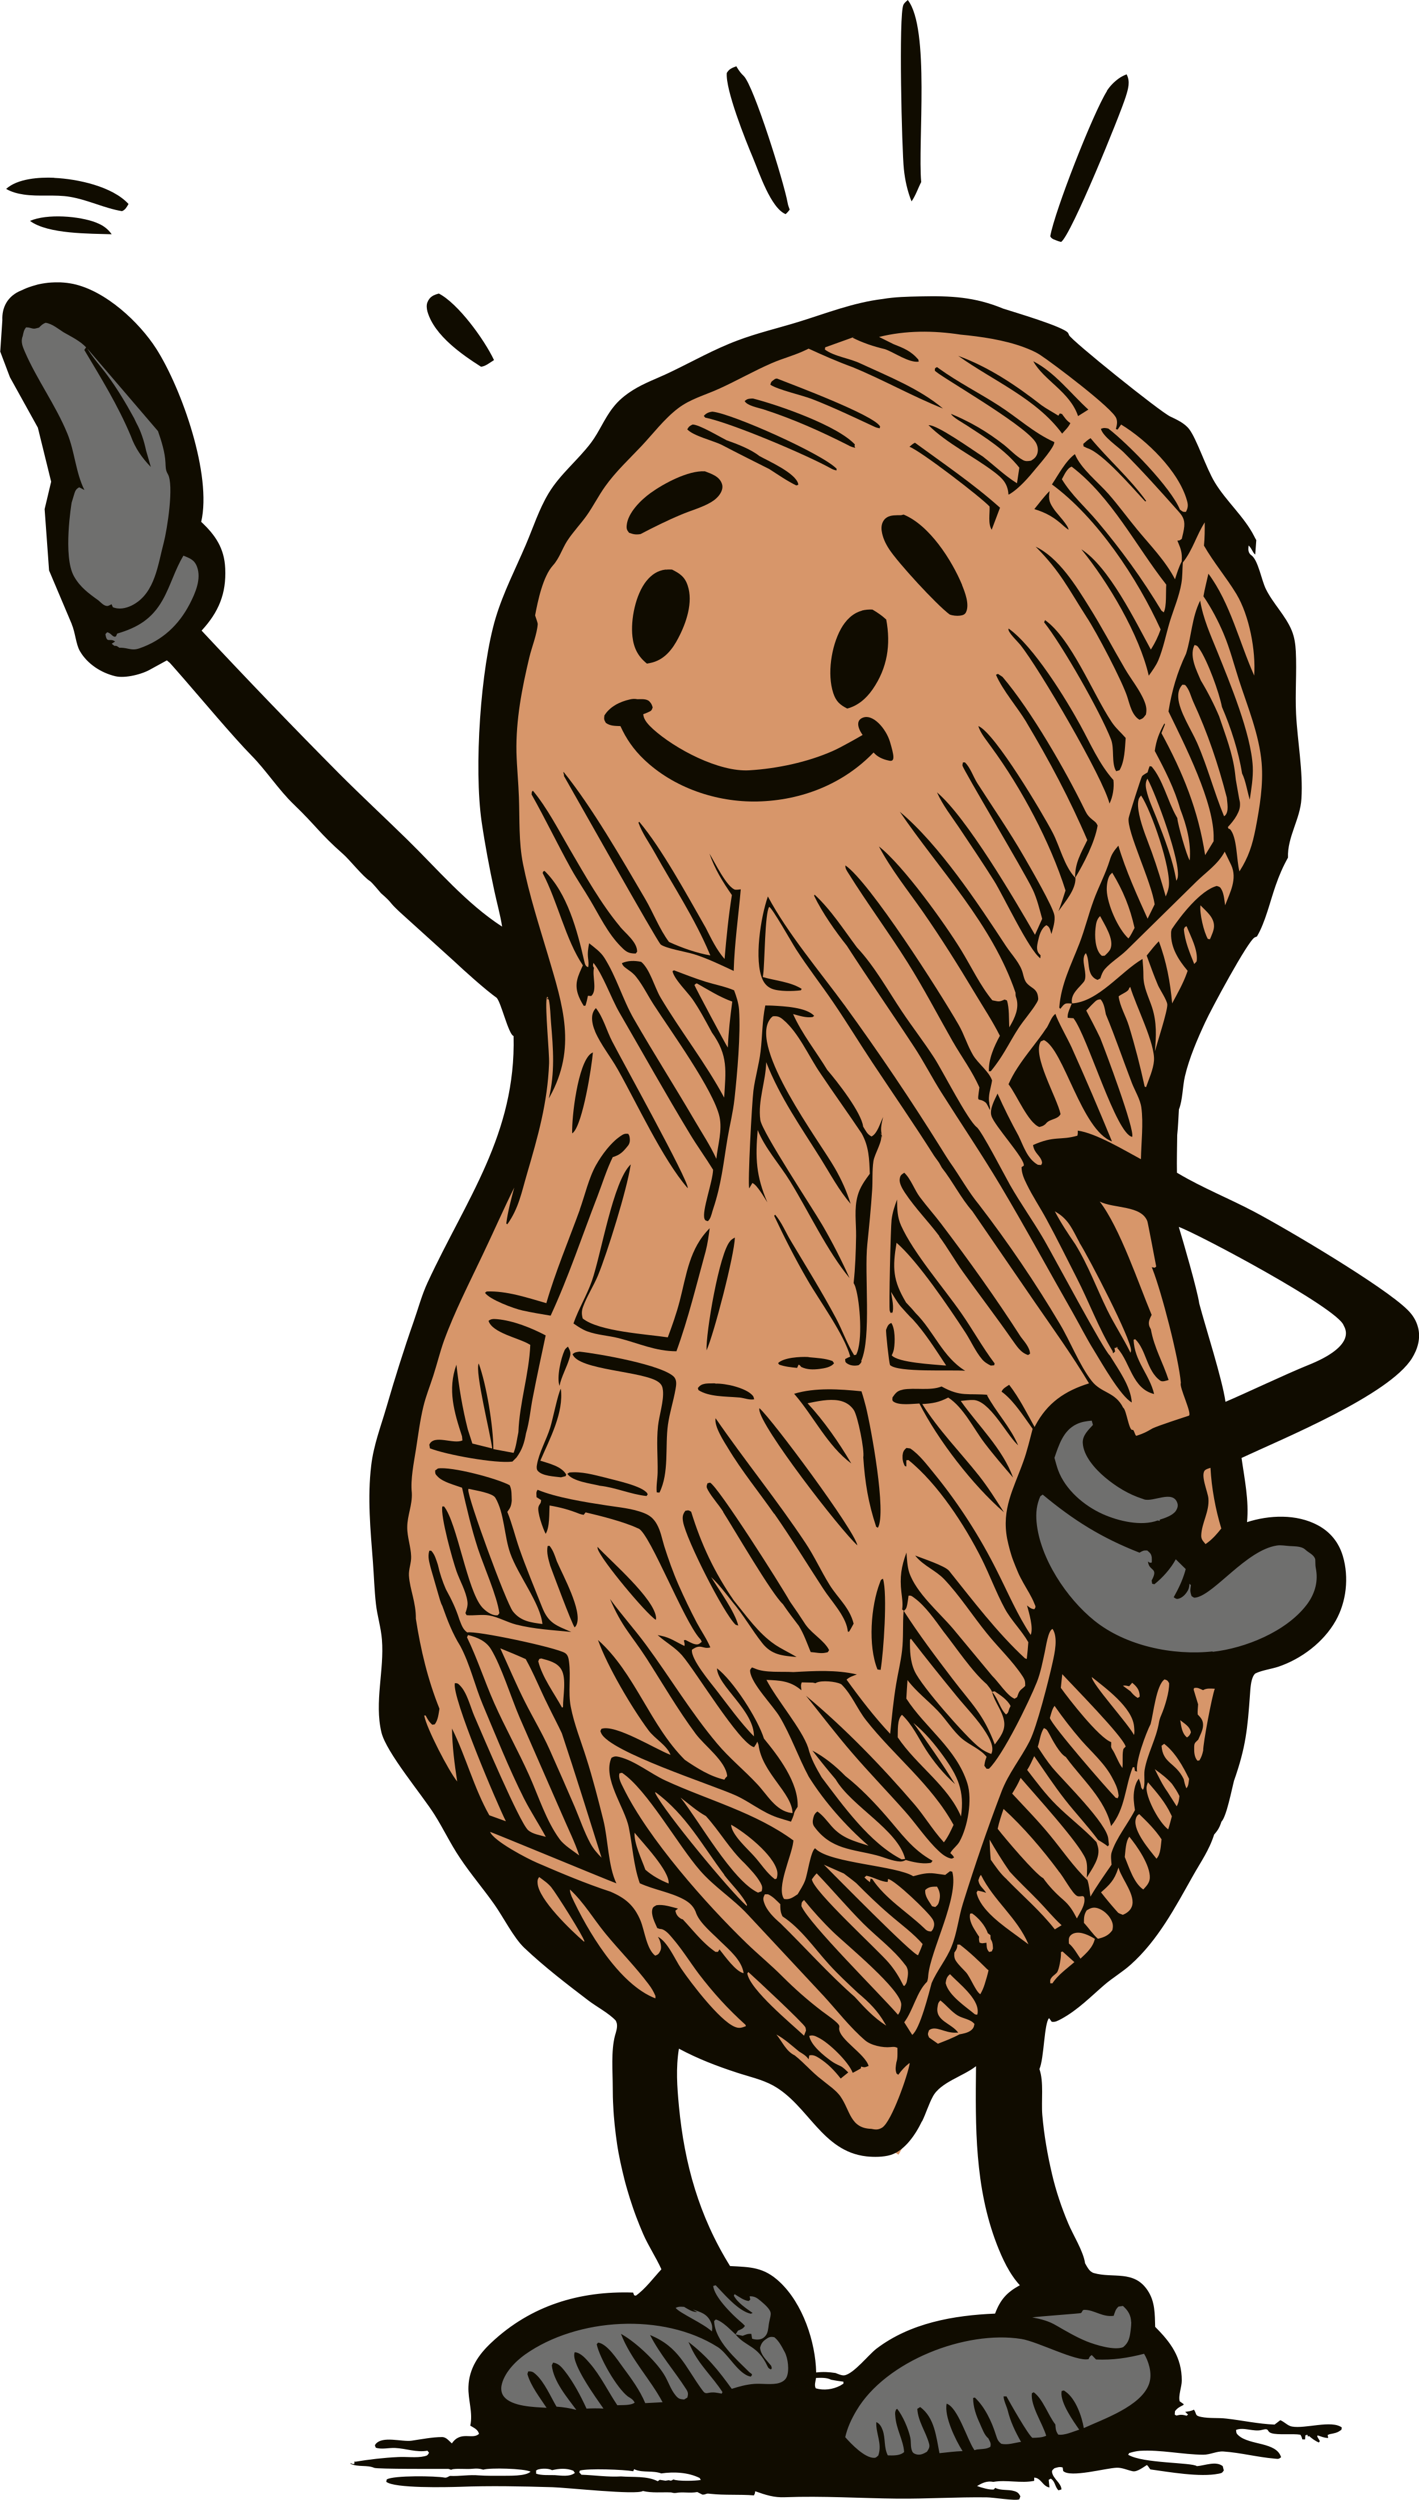 <?xml version="1.0" encoding="UTF-8"?> <svg xmlns="http://www.w3.org/2000/svg" width="109" height="192" viewBox="0 0 109 192" fill="none"><g clip-path="url(#clip0_356_819)"><path d="M14.754 39.851L14.263 36.139C14.263 36.139 13.872 31.358 13.09 30.57C12.298 29.791 9.462 26.668 9.462 26.668L7.106 24.711L5.172 23.055C4.45 23.055 1.313 24.801 1.313 24.801L1.113 26.378L2.977 31.258L4.35 35.77L4.059 39.163C4.059 39.163 4.55 43.165 4.741 43.454C4.941 43.744 5.432 46.678 5.914 47.556C6.405 48.434 7.788 49.802 8.079 50.391C8.369 50.979 11.116 50.68 11.116 50.68C11.116 50.68 15.916 46.349 16.117 46.269C16.317 46.189 17.199 43.744 16.508 42.666C15.826 41.598 14.744 39.842 14.744 39.842L14.754 39.851Z" fill="#6F6F6E"></path><path d="M101.132 119.064L98.326 117.926C98.326 117.926 95.519 117.857 95.188 118.216C94.858 118.575 94.206 119.064 94.206 119.064L91.981 119.553C91.981 119.553 91.279 117.986 91.339 117.727C91.4 117.467 91.259 114.044 91.069 113.875C90.878 113.695 89.225 113.076 89.225 113.076L86.268 112.028C86.037 111.878 85.777 109.992 85.516 109.463C85.255 108.944 83.782 108.176 83.782 108.176L80.745 109.144C80.745 109.144 78.59 113.435 78.59 114.543C78.59 115.651 78.981 117.607 78.791 118.056C78.59 118.515 80.755 122.747 81.146 123.326C81.537 123.915 88.092 128.256 88.092 128.256C88.092 128.256 92.372 128.017 93.334 128.017C94.296 128.017 98.215 126.709 98.476 126.609C98.736 126.509 101.483 124.104 101.613 123.845C101.743 123.585 101.944 121.26 101.944 121.26L101.162 119.064H101.132Z" fill="#6F6F6E"></path><path d="M87.821 178.129L86.909 177.111L85.175 176.143H81.607C81.357 176.143 77.528 177.181 77.528 177.181L75.112 178.737L69.89 180.304L65.189 183.518C65.189 183.518 63.115 186.392 63.025 187.37C62.934 188.348 64.187 189.227 64.187 189.227C64.187 189.227 65.27 189.496 67.094 189.606C68.918 189.716 81.878 188.348 82.549 188.159C83.221 187.959 87.36 186.791 88.383 185.714C89.405 184.636 89.505 182.44 89.505 182.44L88.383 179.526L87.831 178.129H87.821Z" fill="#6F6F6E"></path><path d="M58.304 175.533L54.705 174.285C54.705 174.285 51.638 175.942 51.147 176.141C50.656 176.341 48.211 177.179 48.211 177.179C48.211 177.179 45.093 177.11 44.151 177.599C43.209 178.088 41.545 179.255 40.563 179.744C39.581 180.233 38.498 181.012 38.498 181.012C38.498 181.012 38.117 185.214 38.408 185.603C38.699 185.992 41.545 186.481 41.545 186.481L58.735 185.892L61.16 183.058L61.551 179.934L60.569 177.399L58.314 175.523L58.304 175.533Z" fill="#6F6F6E"></path><path d="M55.547 28.165L48.541 32.516L40.774 46.279L39.03 59.602L40.774 75.86L39.4 87.048L34.89 99.374L30.971 110.062V128.246L35.09 139.325L42.928 150.433L60.86 159.245L65.981 163.547L69.018 165.493L72.797 158.856L80.184 154.734L89.195 146.69L93.895 135.782L94.878 128.576L85.145 127.258L80.074 123.186L78.911 117.318L81.467 108.615L85.135 108.905L90.087 113.735L92.683 119.594C92.683 119.594 95.469 118.596 95.168 118.186C94.868 117.777 90.528 99.354 90.528 99.354L88.373 87.028L93.084 75.78L99.007 63.714L97.554 48.614L93.635 37.955L84.915 29.053L78.33 24.781H67.655L56.409 28.184L55.537 28.145L55.547 28.165Z" fill="#D7966A"></path><path d="M55.828 5.599C56.019 5.289 56.219 5.22 56.56 5.09L56.62 5.19C56.78 5.449 56.91 5.629 57.131 5.838C57.913 6.617 60.218 14.002 60.499 15.569C60.529 15.759 60.599 15.928 60.659 16.098C60.559 16.238 60.479 16.328 60.348 16.447C59.206 15.978 58.314 13.254 57.823 12.086C57.261 10.759 55.708 6.866 55.828 5.589V5.599Z" fill="#100C00"></path><path d="M69.399 0.359C69.469 0.22 69.62 0.1 69.73 0C71.444 2.176 70.492 10.958 70.762 13.982C70.522 14.451 70.321 15.05 70.02 15.469C69.7 14.671 69.519 13.843 69.429 12.984C69.279 11.587 69.018 1.088 69.399 0.359Z" fill="#100C00"></path><path d="M85.025 6.976C85.256 6.617 85.586 6.278 85.937 6.028C86.128 5.889 86.318 5.799 86.538 5.709C86.839 6.258 86.659 6.837 86.478 7.416C86.097 8.673 82.269 18.105 81.507 18.584L81.296 18.524C81.066 18.424 80.765 18.374 80.675 18.144C81.016 16.208 83.973 8.663 85.035 6.986L85.025 6.976Z" fill="#100C00"></path><path d="M83.602 31.459L82.81 31.958C82.189 30.091 80.174 29.213 79.372 27.746C81.036 28.604 82.239 30.221 83.602 31.459Z" fill="#100C00"></path><path d="M88.052 38.475L87.972 38.515L87.791 38.325C86.899 37.357 84.724 34.852 83.582 34.443C83.461 34.403 83.341 34.333 83.231 34.283L83.211 34.093C83.391 33.934 83.562 33.774 83.772 33.654C85.155 35.321 86.759 36.698 88.042 38.475H88.052Z" fill="#100C00"></path><path d="M67.124 32.755C65.56 32.026 64.007 31.288 62.403 30.659C61.581 30.34 59.817 29.96 59.176 29.551C59.226 29.272 59.326 29.272 59.537 29.102L59.677 29.072C61 29.591 67.134 31.887 67.605 32.755L67.575 32.895C67.395 32.865 67.284 32.835 67.124 32.755Z" fill="#100C00"></path><path d="M79.933 73.365L79.913 73.605C79.031 72.966 77.087 68.814 76.355 67.647C75.493 66.279 74.581 64.922 73.679 63.575C73.088 62.697 72.406 61.828 71.975 60.86C74.22 62.746 77.919 69.044 79.502 71.799L80.054 70.571C79.853 69.842 79.663 69.044 79.342 68.355C78.68 66.948 73.97 59.094 73.93 58.794C73.92 58.714 73.96 58.635 73.97 58.555H74.12C74.541 58.954 74.751 59.642 75.072 60.151C76.275 62.028 77.558 63.884 78.671 65.82C79.112 66.579 80.856 69.593 80.986 70.272C81.076 70.731 80.885 71.299 80.765 71.739C80.665 71.449 80.665 71.2 80.374 71.06C79.953 71.319 79.823 71.878 79.723 72.327C79.663 72.617 79.593 72.966 79.793 73.226C79.833 73.276 79.883 73.316 79.923 73.365H79.933Z" fill="#100C00"></path><path d="M76.185 40.701C75.874 40.242 76.044 39.433 76.014 38.904C75.343 38.186 70.762 34.663 69.86 34.313C70.011 34.184 70.101 34.094 70.281 34.004C72.506 35.631 74.761 37.158 76.816 38.994L76.175 40.691L76.185 40.701Z" fill="#100C00"></path><path d="M73.589 27.326C75.964 28.195 78.039 29.592 80.023 31.139C80.434 31.428 80.876 31.658 81.296 31.927L81.417 31.747L81.547 31.807V31.757C81.748 32.027 81.928 32.316 82.219 32.496C82.088 32.795 81.798 33.065 81.587 33.304C79.613 30.61 76.255 29.232 73.599 27.326H73.589Z" fill="#100C00"></path><path d="M85.346 56.799C84.524 54.693 81.607 49.563 80.204 47.797L80.274 47.627C82.299 49.064 83.953 53.306 85.396 55.461C85.707 55.931 86.108 56.26 86.468 56.679C86.408 57.477 86.398 58.456 85.997 59.154L85.737 59.234C85.356 58.615 85.616 57.507 85.346 56.799Z" fill="#100C00"></path><path d="M77.468 48.285H77.488C79.382 49.633 81.838 53.605 82.99 55.711C83.772 57.138 84.434 58.685 85.526 59.912C85.596 60.471 85.486 61.21 85.225 61.719C84.744 59.752 79.823 51.329 78.37 49.523C78.179 49.283 77.377 48.525 77.468 48.295V48.285Z" fill="#100C00"></path><path d="M77.518 37.976H77.458C77.458 37.976 77.458 37.916 77.458 37.886C77.377 37.098 76.977 36.718 76.365 36.249C74.761 35.032 72.737 34.064 71.324 32.657C71.975 32.597 74.751 34.593 75.493 35.062C76.365 35.74 77.187 36.539 78.119 37.118L78.3 35.92C77.187 34.533 75.724 33.625 74.25 32.666C74.01 32.507 73.138 32.028 73.058 31.788C73.418 31.938 73.779 32.098 74.13 32.277C74.481 32.447 74.832 32.636 75.172 32.836C75.513 33.036 75.844 33.245 76.165 33.465C76.485 33.684 76.806 33.924 77.117 34.163C77.578 34.533 78.059 35.052 78.57 35.331C78.781 35.451 78.971 35.421 79.202 35.381C79.442 35.231 79.593 35.112 79.683 34.832C79.773 34.523 79.703 34.184 79.522 33.924C78.53 32.487 71.915 28.744 71.815 28.465C71.795 28.405 71.825 28.335 71.835 28.275L71.975 28.195L72.115 28.295C73.579 29.353 75.222 30.181 76.736 31.159C78.169 32.078 79.422 33.255 80.986 33.954C81.026 34.313 79.873 35.621 79.593 35.96C79.031 36.649 78.29 37.517 77.528 37.966L77.518 37.976Z" fill="#100C00"></path><path d="M65.661 34.152L65.641 34.262L65.691 34.402C65.5 34.342 65.34 34.312 65.169 34.202C63.035 33.124 60.92 32.176 58.635 31.438C58.224 31.308 57.412 31.168 57.201 30.809C57.392 30.629 57.492 30.629 57.752 30.609C57.782 30.609 57.813 30.609 57.843 30.609C59.797 31.108 64.328 32.685 65.671 34.142L65.661 34.152Z" fill="#100C00"></path><path d="M79.552 41.988C81.317 42.827 82.64 44.972 83.642 46.579C84.634 48.156 85.496 49.803 86.438 51.41C86.909 52.208 87.571 53.017 87.912 53.875C88.052 54.234 88.102 54.504 88.022 54.883C87.832 55.132 87.811 55.182 87.531 55.282C86.96 54.953 86.789 54.144 86.599 53.545C86.208 52.318 84.223 48.535 83.461 47.388C82.058 45.202 81.447 43.885 79.552 41.988Z" fill="#100C00"></path><path d="M79.452 39.102C79.833 38.633 80.194 38.144 80.625 37.715C80.515 38.404 80.625 38.633 81.016 39.192C81.236 39.491 82.098 40.4 82.078 40.689C81.958 40.599 81.838 40.519 81.728 40.419C81.006 39.751 80.394 39.392 79.452 39.102Z" fill="#100C00"></path><path d="M43.5 113.237L43.45 113.377L43.089 113.467C42.578 113.397 41.676 113.377 41.315 112.978C41.205 112.858 41.215 112.658 41.245 112.509C41.395 111.59 41.976 110.572 42.257 109.674C42.457 109.045 42.858 107.029 43.079 106.66C43.319 108.507 42.227 110.513 41.505 112.189C42.167 112.409 43.119 112.608 43.49 113.247L43.5 113.237Z" fill="#100C00"></path><path d="M78.851 55.48C78.149 54.313 77.027 53.035 76.505 51.828L76.656 51.758L77.007 51.987C79.212 54.582 81.868 59.203 83.361 62.277C83.512 62.586 83.652 62.746 83.922 62.966C84.123 63.125 84.203 63.165 84.313 63.405C84.103 64.682 83.261 66.309 82.589 67.427C82.549 66.319 83.05 65.491 83.522 64.523C82.168 61.359 80.605 58.425 78.841 55.471L78.851 55.48Z" fill="#100C00"></path><path d="M49.714 114.693C49.714 114.693 49.734 114.743 49.754 114.773L49.664 114.903C48.441 114.773 47.278 114.244 46.076 114.114C45.414 113.945 43.971 113.785 43.58 113.196L43.74 113.096C44.693 113.007 45.565 113.266 46.487 113.486C47.228 113.695 49.333 114.114 49.724 114.703L49.714 114.693Z" fill="#100C00"></path><path d="M43.63 103.436C43.841 103.825 43.871 103.945 43.73 104.364C43.51 105.073 43.129 105.721 42.979 106.44C42.748 105.811 43.079 104.334 43.37 103.705C43.43 103.585 43.52 103.516 43.63 103.426V103.436Z" fill="#100C00"></path><path d="M51.288 102.737C51.638 101.809 51.959 100.891 52.21 99.933C52.741 97.877 52.951 95.901 54.515 94.334C54.435 94.933 54.355 95.531 54.204 96.11C53.503 98.645 52.861 101.32 51.959 103.785C50.346 103.785 49.053 103.166 47.519 102.777C46.727 102.578 45.875 102.538 45.114 102.258C44.733 102.118 44.382 101.879 44.051 101.649C44.442 100.522 45.073 99.504 45.464 98.386C46.186 96.32 47.088 90.711 48.451 89.434C48.451 89.474 48.441 89.504 48.431 89.543C48.15 91.38 46.667 96.17 45.935 97.957C45.595 98.775 45.083 99.554 44.783 100.382C44.672 100.691 44.672 100.951 44.763 101.27C46.016 102.268 49.644 102.468 51.298 102.717L51.288 102.737Z" fill="#100C00"></path><path d="M45.364 80.94C45.414 80.9 45.484 80.86 45.544 80.83C45.454 81.928 44.773 86.289 44.021 86.998C44.001 87.018 43.971 87.028 43.951 87.048C43.911 85.74 44.392 81.738 45.364 80.94Z" fill="#100C00"></path><path d="M41.736 66.899L41.685 67.058C42.848 69.284 43.45 72.178 44.773 74.144C44.612 74.504 44.412 74.903 44.332 75.292C44.171 76.011 44.462 76.659 44.843 77.258L44.973 77.238C45.053 76.989 45.113 76.739 45.163 76.48L45.414 76.5C45.905 76.07 45.474 74.973 45.625 74.344C45.534 74.184 45.534 74.164 45.584 73.955C46.286 74.793 46.968 76.719 47.579 77.767C49.383 80.881 51.147 84.045 53.011 87.119C53.573 88.047 54.204 88.915 54.776 89.843C54.745 90.781 53.904 93.017 54.114 93.606C54.174 93.766 54.234 93.746 54.375 93.795C54.415 93.746 54.475 93.696 54.505 93.636C54.635 93.436 54.705 93.067 54.786 92.837C55.417 90.951 55.567 89.334 55.888 87.408C56.059 86.4 56.309 85.422 56.419 84.404C56.63 82.458 56.9 79.464 56.77 77.548C56.73 77.019 56.57 76.55 56.389 76.061C55.708 75.771 54.946 75.631 54.234 75.412C53.402 75.152 52.581 74.833 51.769 74.524L51.658 74.593C51.789 75.212 52.791 76.18 53.182 76.729C53.743 77.538 54.214 78.436 54.685 79.304C55.958 81.081 55.748 82.238 55.627 84.304C54.184 81.62 52.29 79.224 50.736 76.609C50.285 75.841 49.924 74.434 49.253 73.875C48.752 73.775 48.241 73.765 47.77 73.975C47.85 74.234 48.07 74.344 48.281 74.504C48.521 74.673 48.712 74.823 48.892 75.062C49.403 75.711 49.774 76.49 50.225 77.178C51.478 79.124 54.816 83.735 55.267 85.771C55.497 86.809 55.136 87.957 55.026 89.005C54.565 87.987 53.904 86.999 53.342 86.031C51.819 83.426 50.185 80.861 48.682 78.246C47.82 76.739 47.359 75.043 46.426 73.566C46.136 73.106 45.675 72.787 45.254 72.448C45.173 72.857 45.123 73.196 45.173 73.605C45.204 73.855 45.224 74.044 45.184 74.284C44.963 74.234 44.923 74.005 44.873 73.795C44.342 71.48 43.58 68.585 41.826 66.889L41.726 66.939L41.736 66.899ZM55.908 80.462C55.808 80.352 53.362 75.761 53.342 75.651C53.493 75.532 53.422 75.561 53.533 75.532C54.415 76.031 55.297 76.59 56.249 76.929C56.089 78.117 55.958 79.264 55.908 80.462Z" fill="#100C00"></path><path d="M56.48 68.325C56.59 68.355 56.8 68.315 56.901 68.305C56.72 70.401 56.419 72.457 56.359 74.573C55.347 74.104 54.335 73.605 53.262 73.275C52.701 73.106 51.157 72.846 50.756 72.547C50.496 72.347 44.011 60.79 43.299 59.563H43.339C43.319 59.493 43.289 59.423 43.279 59.353C43.279 59.333 43.279 59.303 43.289 59.283C45.484 62.008 47.749 65.95 49.554 69.034C50.175 70.092 50.656 71.369 51.388 72.347C52.39 72.806 53.473 73.186 54.565 73.385L54.505 73.246C53.392 70.581 51.689 67.996 50.275 65.461C49.864 64.722 49.323 63.984 49.042 63.185L49.103 63.116C50.857 65.201 52.821 68.834 54.204 71.249C54.635 72.088 55.026 72.936 55.658 73.655C55.798 72.008 55.958 70.381 56.219 68.745C55.487 67.687 54.916 66.768 54.495 65.561C54.886 66.18 55.828 68.176 56.5 68.345L56.48 68.325Z" fill="#100C00"></path><path d="M45.715 79.224C45.565 78.875 45.454 78.466 45.484 78.086C45.504 77.837 45.595 77.607 45.775 77.428C46.346 78.156 46.597 79.164 47.028 79.993C47.709 81.33 52.901 90.681 52.831 91.25L52.791 91.22C50.907 89.035 48.922 84.743 47.459 82.148C46.918 81.18 46.156 80.252 45.715 79.234V79.224Z" fill="#100C00"></path><path d="M47.629 71.18C48.07 71.709 48.952 72.367 48.942 73.096L48.832 73.236C48.251 73.236 48.08 73.096 47.669 72.677C46.697 71.689 46.066 70.371 45.364 69.184C44.873 68.345 44.312 67.537 43.84 66.679C42.808 64.812 41.886 62.886 40.834 61.02C40.864 60.77 40.814 60.86 40.934 60.73C42.026 62.038 42.918 63.774 43.78 65.251C44.943 67.238 46.156 69.403 47.629 71.17V71.18Z" fill="#100C00"></path><path d="M64.257 36.138C64.127 36.098 64.007 36.078 63.886 36.008C62.022 34.961 56.189 32.486 54.174 32.076L54.064 31.947C54.234 31.737 54.455 31.647 54.725 31.617C56.239 31.767 63.215 34.881 64.267 36.008L64.247 36.138H64.257Z" fill="#100C00"></path><path d="M56.099 95.302C56.209 95.192 56.309 95.123 56.449 95.053C56.409 96.41 54.846 102.438 54.274 103.716C54.204 102.448 55.257 96.18 56.099 95.312V95.302Z" fill="#100C00"></path><path d="M51.799 105.791C52.009 106.04 51.939 106.419 51.889 106.709C51.729 107.617 51.438 108.505 51.308 109.423C51.077 111.1 51.418 113.106 50.656 114.643L50.446 114.623C50.395 114.114 50.506 113.615 50.516 113.096C50.536 111.888 50.416 110.731 50.546 109.523C50.636 108.695 50.997 107.617 50.927 106.819C50.897 106.519 50.837 106.349 50.596 106.16C49.483 105.302 44.402 105.252 43.981 104.004C44.181 103.844 44.261 103.854 44.512 103.814C45.925 103.964 51.017 104.842 51.819 105.801L51.799 105.791Z" fill="#100C00"></path><path d="M57.933 107.478C57.492 107.548 57.111 107.338 56.68 107.328C55.738 107.249 54.455 107.288 53.653 106.77L53.603 106.61C53.773 106.4 53.894 106.33 54.154 106.28C54.335 106.251 54.535 106.251 54.715 106.251C54.786 106.251 54.856 106.241 54.916 106.251C54.936 106.251 54.946 106.261 54.966 106.27C55.728 106.241 57.201 106.58 57.752 107.119C57.903 107.269 57.883 107.298 57.933 107.488V107.478Z" fill="#100C00"></path><path d="M75.984 84.753C76.024 84.912 76.064 85.092 76.044 85.262C75.964 85.132 75.814 84.763 75.714 84.683C75.112 84.204 75.042 84.902 75.233 83.525C74.671 82.248 73.859 81.17 73.168 79.962C72.015 77.936 70.953 75.89 69.71 73.914C68.257 71.599 66.613 69.383 65.169 67.068C65.039 66.858 64.919 66.708 64.939 66.469C66.803 67.746 72.176 76.17 73.639 78.715C74.07 79.463 74.311 80.311 74.751 81.05C75.142 81.699 75.974 82.297 76.205 82.986C76.115 83.585 75.864 84.174 76.004 84.763L75.984 84.753Z" fill="#100C00"></path><path d="M54.625 121.13C55.237 122.128 56.45 123.785 56.71 124.853L56.51 124.793C55.617 123.975 52.701 118.236 52.47 116.879C52.41 116.529 52.43 116.33 52.641 116.04C52.881 115.99 52.881 115.98 53.092 116.11C53.864 118.615 54.876 120.771 56.369 122.927C57.322 124.094 58.254 125.442 59.507 126.3C60.048 126.669 60.639 126.929 61.19 127.268C60.108 127.168 59.276 127.118 58.554 126.2C57.742 125.172 57.121 124.054 56.259 123.036C55.738 122.378 55.237 121.699 54.625 121.13Z" fill="#100C00"></path><path d="M41.916 117.807C41.716 117.438 41.245 116.12 41.365 115.731C41.445 115.482 41.555 115.522 41.565 115.212L41.215 114.993C41.215 114.733 41.154 114.633 41.295 114.424C42.728 115.023 45.003 115.382 46.567 115.621C47.519 115.771 48.561 115.851 49.463 116.21C49.924 116.39 50.215 116.639 50.456 117.069C50.746 117.578 50.857 118.206 51.027 118.765C51.338 119.743 51.699 120.761 52.109 121.699C52.55 122.697 53.022 123.685 53.533 124.654C53.873 125.282 54.284 125.871 54.565 126.53C53.974 126.7 53.853 126.201 53.152 126.71C53.052 127.438 54.605 129.264 55.066 129.863C55.958 131.021 56.89 132.318 57.913 133.366C57.943 131.39 55.106 129.474 55.076 128.137C56.329 129.095 58.203 132.009 58.684 133.536C59.797 134.893 61.351 136.919 61.27 138.776C61.24 138.826 61.2 138.875 61.17 138.925C61.07 139.075 60.99 139.215 60.97 139.394C60.91 139.574 60.84 139.744 60.759 139.913C60.408 139.814 60.068 139.704 59.717 139.594C58.564 139.205 57.622 138.406 56.53 137.907C54.705 137.079 46.797 134.554 46.176 133.107C46.096 132.917 46.106 132.997 46.196 132.787C47.258 132.398 50.395 134.374 51.508 134.784C51.217 134.035 50.305 133.556 49.814 132.897C48.541 131.181 46.647 127.977 45.935 125.961C48.772 128.486 49.934 132.518 52.611 135.173C53.553 135.811 54.525 136.43 55.648 136.69C55.678 136.59 55.798 136.49 55.858 136.42C55.768 135.273 54.114 134.085 53.432 133.157C52.069 131.32 50.887 129.284 49.654 127.358C48.471 125.532 47.779 124.973 46.857 122.807C47.729 124.015 48.732 125.123 49.614 126.32C51.468 128.835 53.062 131.51 55.076 133.905C56.028 135.043 57.171 135.961 58.173 137.039C58.945 137.857 59.577 139.075 60.769 139.245C60.799 139.245 60.84 139.245 60.88 139.255C60.84 137.698 58.534 136.171 58.264 134.005L58.173 133.766C58.103 133.925 58.023 134.055 57.923 134.195C56.78 133.895 53.412 128.306 52.39 127.139C51.879 126.55 51.177 126.161 50.596 125.652L50.516 125.582L50.606 125.602C50.656 125.612 50.706 125.622 50.756 125.632C51.508 125.781 51.909 126.111 52.581 126.42C52.591 126.23 52.601 126.31 52.56 126.121C52.55 126.071 52.54 126.031 52.53 125.981L52.661 125.961C52.871 126.061 53.142 126.23 53.372 126.28C53.643 126.34 53.713 126.26 53.904 126.101C53.823 125.921 53.864 125.981 53.743 125.841C52.52 124.474 49.934 117.827 49.062 117.408C49.022 117.388 48.982 117.378 48.942 117.358C47.91 116.879 46.106 116.42 44.983 116.16L44.833 116.35C44.722 116.33 44.622 116.31 44.512 116.27C43.74 115.961 43.039 115.771 42.217 115.631C42.177 116.24 42.237 117.288 41.916 117.807Z" fill="#100C00"></path><path d="M75.162 55.77C76.435 56.309 80.104 62.506 80.855 63.943C81.437 65.061 81.737 66.518 82.609 67.436C82.65 68.325 81.798 69.283 81.306 69.981C81.507 69.462 81.677 68.933 81.848 68.394C80.675 64.692 78.48 60.57 76.175 57.416C75.834 56.927 75.313 56.328 75.152 55.77H75.162Z" fill="#100C00"></path><path d="M59.466 116.271C58.304 114.605 56.981 112.988 55.938 111.251C55.608 110.712 54.846 109.555 54.966 108.926C57.201 112.169 59.697 115.233 61.872 118.507C62.563 119.545 63.075 120.683 63.726 121.73C64.358 122.748 65.27 123.477 65.57 124.705C65.46 124.914 65.35 125.124 65.22 125.323H65.129C65.119 125.263 65.109 125.194 65.099 125.124C64.909 124.066 63.837 122.948 63.255 122.05C61.992 120.114 60.8 118.158 59.477 116.261L59.466 116.271Z" fill="#100C00"></path><path d="M58.344 108.166C59.296 108.995 65.63 117.518 65.861 118.695C64.578 117.548 58.364 109.524 58.324 108.256C58.324 108.226 58.324 108.186 58.334 108.156L58.344 108.166Z" fill="#100C00"></path><path d="M50.376 124.414C49.644 123.964 46.156 119.783 45.915 118.964C45.895 118.914 45.905 118.865 45.895 118.805C46.908 119.903 50.315 122.827 50.396 124.264C50.396 124.314 50.386 124.364 50.376 124.404V124.414Z" fill="#100C00"></path><path d="M0 26.957L0.762 28.973L2.907 32.845L3.929 36.997L3.428 39.103L3.769 43.814L5.513 47.935V47.956C5.793 48.604 5.823 49.472 6.144 50.021C6.715 50.999 7.768 51.678 8.86 51.938C9.622 52.117 10.935 51.788 11.597 51.389L12.819 50.72C13.2 51.069 12.699 50.511 14.132 52.147C15.445 53.654 17.921 56.608 19.324 58.036C20.437 59.163 21.409 60.67 22.552 61.768C24.296 63.445 24.546 64.004 26.36 65.601C26.842 66.02 27.884 67.337 28.425 67.677C28.555 67.756 29.157 68.475 29.257 68.595C30.259 69.473 29.738 69.144 30.71 70.052L34.88 73.824C35.632 74.533 37.285 76.02 38.127 76.619C38.468 76.868 39.05 79.453 39.45 79.573C39.641 87.118 35.802 92.118 32.845 98.505C32.404 99.454 32.134 100.472 31.793 101.45C31.021 103.655 30.34 105.821 29.688 108.067C29.247 109.584 28.706 110.961 28.515 112.548C28.215 115.043 28.455 117.478 28.646 119.973C28.726 121.041 28.756 122.129 28.876 123.187C28.977 124.105 29.267 125.013 29.337 125.931C29.528 128.287 28.746 130.722 29.297 133.047C29.658 134.584 32.404 137.828 33.377 139.375C34.058 140.452 34.599 141.61 35.311 142.668C36.143 143.926 37.125 145.063 37.987 146.291C38.669 147.259 39.461 148.836 40.272 149.604C41.786 151.041 43.54 152.389 45.204 153.656C45.835 154.135 46.767 154.624 47.288 155.183C47.329 155.233 47.389 155.423 47.389 155.463C47.429 155.762 47.319 156.072 47.238 156.351C46.928 157.529 47.068 159.116 47.068 160.343C47.068 160.822 47.078 161.301 47.108 161.79C47.128 162.269 47.168 162.748 47.218 163.227C47.268 163.706 47.329 164.185 47.399 164.665C47.469 165.144 47.559 165.613 47.659 166.082C47.76 166.551 47.87 167.02 47.99 167.489C48.11 167.958 48.251 168.417 48.391 168.876C48.541 169.335 48.692 169.794 48.862 170.243C49.032 170.693 49.213 171.142 49.403 171.581C49.814 172.519 50.386 173.367 50.806 174.295C50.195 174.954 49.574 175.802 48.842 176.321L48.712 176.292L48.632 176.082C44.512 175.942 40.773 177.08 37.747 179.924C36.754 180.852 36.033 181.91 35.983 183.308C35.942 184.306 36.343 185.314 36.123 186.302C36.413 186.481 36.704 186.591 36.794 186.93C36.313 187.419 35.391 186.661 34.71 187.669C34.479 187.469 34.279 187.18 33.958 187.18C33.216 187.18 32.364 187.35 31.622 187.459C30.871 187.569 29.367 187.06 28.846 187.729C28.826 187.759 28.816 187.789 28.796 187.819L28.866 187.998C29.317 188.148 29.858 187.998 30.34 188.018C31.212 188.058 31.973 188.378 32.835 188.228L32.956 188.388C32.845 188.577 32.825 188.607 32.595 188.657C31.983 188.797 31.212 188.677 30.57 188.717C29.488 188.767 28.355 188.897 27.293 189.076L27.233 189.046L27.212 189.256L27.002 189.236L26.972 189.156L26.922 189.236C27.503 189.505 28.205 189.306 28.746 189.545C28.966 189.645 33.778 189.625 34.329 189.625C34.509 189.625 34.449 189.625 34.65 189.695C34.7 189.675 34.75 189.655 34.8 189.645C35.271 189.585 35.822 189.665 36.313 189.615C36.634 189.585 36.814 189.595 37.125 189.685C37.626 189.525 40.252 189.595 40.754 189.835C40.393 190.204 39.07 190.144 38.548 190.154C37.957 190.154 37.376 190.164 36.784 190.124C36.063 190.054 35.291 190.204 34.559 190.164C34.419 190.224 34.309 190.324 34.148 190.294C33.487 190.164 30.239 190.114 29.708 190.434L29.668 190.613C30.279 191.132 34.339 191.032 35.301 191.002C37.666 190.913 40.072 190.962 42.447 191.032C43.56 191.062 48.922 191.651 49.383 191.322C50.075 191.491 50.847 191.402 51.558 191.432C51.699 191.471 51.789 191.491 51.929 191.471C52.44 191.372 53.002 191.511 53.563 191.402L53.954 191.601C54.014 191.601 54.084 191.601 54.144 191.581C54.214 191.561 54.275 191.531 54.345 191.521C54.385 191.521 54.545 191.531 54.575 191.541C55.678 191.661 56.8 191.571 57.913 191.661C58.013 191.451 57.973 191.551 58.013 191.342C58.795 191.621 59.456 191.841 60.298 191.801C63.195 191.691 66.061 191.881 68.948 191.911C71.223 191.931 73.509 191.781 75.784 191.811C76.285 191.811 78.009 192.1 78.3 191.96L78.38 191.731C78.26 191.501 78.179 191.412 77.919 191.332C77.428 191.182 76.906 191.312 76.445 191.082L76.345 191.202C76.044 191.262 75.353 191.052 75.052 190.943C75.463 190.693 75.824 190.533 76.305 190.623C77.307 190.444 78.44 190.753 79.442 190.543V190.294C79.973 190.314 80.094 190.972 80.615 191.052L80.555 190.463L80.715 190.374C81.066 190.593 81.016 190.982 81.306 191.272L81.537 191.202C81.517 190.713 80.906 190.394 80.815 189.895C80.785 189.725 80.885 189.685 80.996 189.575C81.236 189.505 81.387 189.445 81.627 189.515L81.667 189.785C82.198 190.334 84.965 189.555 85.797 189.535C86.208 189.525 86.609 189.725 87.01 189.805C87.34 189.875 87.821 189.495 88.102 189.326C88.222 189.455 88.172 189.396 88.282 189.555L88.363 189.665C89.826 189.865 92.181 190.284 93.615 189.994C93.845 189.944 93.865 189.954 94.006 189.745L93.925 189.416C93.404 188.996 92.572 189.366 91.941 189.416C91.54 189.116 87.761 189.216 86.659 188.537L86.739 188.408C87.01 188.328 87.28 188.258 87.561 188.238C89.144 188.138 90.838 188.527 92.432 188.537C92.963 188.537 93.464 188.258 93.966 188.288C95.289 188.378 96.602 188.727 97.915 188.837C98.165 188.857 98.205 188.897 98.406 188.727C98.045 187.539 96 187.829 95.138 187.06C94.958 186.901 94.968 186.851 94.948 186.631C95.539 186.392 96.301 186.801 96.932 186.631C97.564 186.461 97.253 186.751 97.664 186.881C98.155 187.04 99.288 186.901 99.889 187C99.979 187.16 99.959 187.1 100.009 187.26C100.019 187.29 100.029 187.33 100.039 187.36H100.25L100.27 187.05L100.42 187L100.48 187.16L100.541 187.09C100.791 187.3 101.002 187.469 101.312 187.599L101.383 187.489L101.182 187.14L101.212 187.05C101.483 187.14 101.733 187.25 102.024 187.25L101.984 187.02C102.194 186.94 102.104 186.96 102.285 186.93C102.515 186.881 102.706 186.851 102.906 186.711C103.086 186.581 103.036 186.661 103.066 186.441C102.275 185.853 100.26 186.561 99.238 186.372C98.907 186.312 98.666 186.012 98.346 185.883L97.905 186.222C96.652 186.172 95.449 185.902 94.216 185.763C93.575 185.683 92.893 185.763 92.262 185.633C91.75 185.533 91.951 185.413 91.71 185.074C91.5 185.194 91.269 185.214 91.039 185.244L91.259 185.453L91.149 185.543C90.918 185.483 90.768 185.443 90.538 185.493C90.307 185.533 90.417 185.563 90.237 185.453L90.257 185.194C90.417 184.974 90.578 184.885 90.808 184.765C90.918 184.705 90.878 184.755 90.929 184.655L90.618 184.435C90.498 183.996 90.778 183.328 90.778 182.839C90.778 181.062 89.936 179.914 88.734 178.717C88.703 177.719 88.734 176.781 88.152 175.912C87.1 174.335 85.516 175.004 84.023 174.585C83.682 174.485 83.522 174.126 83.351 173.836C83.211 172.878 82.429 171.671 82.048 170.752C81.547 169.565 81.106 168.257 80.815 167C80.465 165.523 80.194 163.956 80.064 162.439C79.973 161.361 80.194 159.914 79.843 158.916C80.204 158.107 80.204 155.373 80.585 155.004L80.785 155.283C81.066 155.333 81.276 155.193 81.527 155.064C82.78 154.385 83.772 153.367 84.835 152.449C85.486 151.89 86.228 151.461 86.869 150.882C88.954 149.015 90.287 146.471 91.63 144.085C92.242 142.997 92.883 142.109 93.264 140.902C93.555 140.582 93.695 140.323 93.825 139.914C94.216 139.524 94.617 137.428 94.787 136.78C95.7 134.195 95.83 132.768 96.02 130.113C96.05 129.694 96.08 129.085 96.281 128.716C96.301 128.676 96.381 128.556 96.441 128.526C96.922 128.287 97.684 128.187 98.215 128.007C99.979 127.408 101.673 126.121 102.595 124.494C103.427 123.027 103.628 121.161 103.157 119.534C102.846 118.476 102.194 117.658 101.212 117.139C99.588 116.27 97.494 116.36 95.79 116.909C95.95 115.232 95.599 113.626 95.369 111.979C98.626 110.462 106.695 107.148 108.459 104.324C108.9 103.615 109.14 102.787 108.93 101.969C108.79 101.42 108.509 100.981 108.108 100.591C106.294 98.795 98.837 94.384 96.301 93.046C94.406 92.048 92.362 91.23 90.528 90.142L90.407 90.072C90.387 89.104 90.417 88.136 90.427 87.168C90.498 86.519 90.518 85.861 90.558 85.212C90.848 84.493 90.838 83.445 91.019 82.667C91.35 81.26 91.971 79.822 92.582 78.505C93.023 77.537 95.87 72.237 96.381 71.998C96.441 71.968 96.501 71.948 96.551 71.928C97.203 70.83 97.564 69.213 97.995 67.996C98.255 67.247 98.546 66.569 98.937 65.87C98.877 64.283 99.879 62.916 99.969 61.349C100.1 59.173 99.669 56.998 99.558 54.832C99.478 53.235 99.618 51.628 99.538 50.031C99.508 49.483 99.438 48.953 99.228 48.435C98.746 47.267 97.784 46.359 97.233 45.231C96.912 44.582 96.662 43.115 96.171 42.686C96.121 42.646 96.06 42.606 96.02 42.556C95.85 42.337 95.89 42.147 95.91 41.898C96.121 42.057 96.261 42.516 96.421 42.586L96.501 41.488L96.441 41.379C96.411 41.319 96.371 41.259 96.341 41.189C95.589 39.702 94.186 38.494 93.314 37.047C92.642 35.939 91.931 33.724 91.35 32.965C90.989 32.496 90.407 32.237 89.886 31.987C89.074 31.598 82.289 26.139 82.118 25.739C82.098 25.69 82.078 25.63 82.048 25.58C81.757 25.101 77.758 23.933 77.057 23.703C74.862 22.795 73.028 22.715 70.682 22.765C69.72 22.785 68.738 22.805 67.796 22.965C65.54 23.244 63.526 24.043 61.371 24.712C59.787 25.201 58.183 25.57 56.63 26.159C54.826 26.837 53.182 27.776 51.448 28.604C50.516 29.053 49.493 29.412 48.621 29.961C48.02 30.34 47.509 30.75 47.068 31.328C46.416 32.167 46.026 33.175 45.394 34.013C44.382 35.35 43.019 36.428 42.147 37.876C41.395 39.123 40.954 40.53 40.383 41.858C39.581 43.734 38.669 45.49 38.077 47.447C36.905 51.349 36.404 59.014 36.995 63.105C37.255 64.882 37.596 66.688 37.977 68.445C38.167 69.353 38.428 70.251 38.569 71.17C35.812 69.383 33.607 66.758 31.272 64.473C29.548 62.786 27.784 61.149 26.08 59.443C22.492 55.83 18.963 52.157 15.486 48.435C16.799 47.007 17.39 45.6 17.3 43.654C17.23 42.117 16.558 41.109 15.455 40.081C16.287 36.478 13.972 29.891 12.018 26.807C10.694 24.732 8.109 22.336 5.623 21.807C5.463 21.777 5.302 21.747 5.142 21.727C4.981 21.707 4.821 21.698 4.661 21.688C4.5 21.688 4.34 21.688 4.18 21.688C4.019 21.688 3.859 21.707 3.698 21.717C3.538 21.737 3.378 21.757 3.217 21.787C3.057 21.817 2.897 21.847 2.746 21.897C2.586 21.937 2.436 21.987 2.285 22.037C2.135 22.087 1.985 22.147 1.834 22.216L1.684 22.286C0.551 22.725 0.14 23.634 0.18 24.592L0.02 26.987L0 26.957ZM92.222 69.543C92.662 70.002 93.264 70.451 93.254 71.14C93.254 71.459 93.063 71.848 92.943 72.138L92.783 72.118C92.472 71.599 92.131 70.132 92.212 69.533L92.222 69.543ZM91.73 74.034C91.39 73.176 91.009 72.287 90.939 71.369C91.039 71.16 90.969 71.229 91.149 71.14C91.47 71.938 92.041 72.976 91.921 73.834C91.871 73.894 91.79 73.994 91.73 74.044V74.034ZM88.032 83.495C87.922 83.455 87.952 83.495 87.922 83.435C87.581 81.868 87.18 80.311 86.709 78.775C86.478 78.036 86.027 77.297 85.927 76.529C86.118 76.359 86.619 76.18 86.699 75.99C86.759 75.85 86.729 75.9 86.819 75.8C87.26 77.278 88.743 80.152 88.643 81.469C88.593 82.128 88.252 82.876 88.032 83.505V83.495ZM82.92 95.451C83.592 96.499 86.929 102.907 86.879 103.735C86.879 103.785 86.859 103.845 86.839 103.895C86.288 102.777 85.596 101.729 85.045 100.601C84.223 98.915 83.582 97.158 82.589 95.551C82.028 94.733 81.487 93.924 81.026 93.036L81.206 93.146C82.128 93.715 82.419 94.523 82.92 95.431V95.451ZM103.207 101.789C103.257 101.939 104.359 103.306 100.45 104.863C98.927 105.472 95.399 107.138 94.136 107.667C93.875 105.871 92.582 101.879 92.121 100.122C91.971 99.074 90.858 95.242 90.548 94.234C92.061 94.783 102.726 100.462 103.207 101.789ZM83.171 110.811C83.211 111.819 84.123 112.827 84.865 113.456C85.717 114.174 86.689 114.773 87.751 115.113C87.791 115.123 87.841 115.143 87.882 115.162C88.603 115.382 90.067 114.434 90.427 115.412C90.518 115.642 90.447 115.851 90.317 116.051C90.087 116.39 89.455 116.61 89.084 116.719V116.819L88.934 116.779C87.671 117.248 85.907 116.829 84.704 116.29C83.261 115.642 81.828 114.414 81.276 112.907C81.166 112.598 81.086 112.278 80.996 111.969C81.337 110.991 81.667 109.883 82.68 109.394C83.061 109.204 83.441 109.154 83.862 109.114L83.953 109.444C83.602 109.833 83.151 110.242 83.171 110.811ZM92.823 115.083C92.783 114.594 92.161 113.216 92.592 112.897C92.683 112.827 92.883 112.767 92.983 112.737C93.063 114.274 93.364 115.921 93.815 117.398C93.434 117.867 93.103 118.256 92.602 118.596C92.422 118.366 92.262 118.246 92.272 117.927C92.302 116.979 92.913 116.091 92.823 115.083ZM93.144 126.839C90.097 127.169 86.478 126.42 84.063 124.474C81.928 122.757 79.873 119.664 79.623 116.899C79.562 116.19 79.623 115.572 79.913 114.923L80.094 114.793C82.479 116.779 84.624 118.117 87.531 119.254C87.791 119.105 87.831 119.075 88.122 119.085C88.333 119.264 88.433 119.334 88.473 119.634C88.483 119.733 88.473 119.903 88.473 120.013C88.272 120.033 88.373 120.053 88.182 119.933C88.262 120.721 89.024 120.362 88.463 121.39L88.503 121.64L88.673 121.68C89.305 121.181 89.936 120.472 90.317 119.763L91.079 120.512L91.029 120.702C90.818 121.42 90.518 122.029 90.157 122.678C90.287 122.757 90.337 122.827 90.498 122.797C90.828 122.728 91.099 122.428 91.249 122.149C91.34 121.979 91.35 121.819 91.37 121.64L91.48 121.749C91.47 121.819 91.46 121.889 91.45 121.959C91.41 122.209 91.45 122.348 91.53 122.588C91.68 122.688 91.69 122.738 91.881 122.698C93.304 122.418 95.75 119.055 98.085 118.705C98.396 118.656 98.737 118.725 99.057 118.745C99.388 118.765 99.819 118.755 100.12 118.915C100.23 118.975 100.29 119.045 100.39 119.125C100.631 119.304 100.972 119.474 101.032 119.783C101.042 119.853 101.032 120.043 101.042 120.133C101.042 120.292 101.072 120.442 101.102 120.612C101.252 121.59 100.952 122.508 100.35 123.286C98.777 125.322 95.659 126.59 93.154 126.869L93.144 126.839ZM85.185 141.71L85.135 141.261C85.085 140.093 81.707 136.81 80.835 135.762C80.424 135.263 80.064 134.714 79.713 134.165C79.873 133.696 79.913 133.147 80.184 132.728C80.445 132.818 80.465 132.957 80.605 133.187C80.845 133.646 81.407 134.704 81.868 134.943L81.928 135.023C83.121 136.65 84.895 138.207 85.346 140.253C86.438 138.935 86.418 137.239 87.01 135.742L87.13 135.722L87.18 136.021L87.35 136.071C87.19 135.363 88.032 133.097 88.383 132.418C88.603 131.61 88.814 129.424 89.455 128.985C89.686 129.065 89.676 129.065 89.806 129.275C89.826 129.953 89.485 131.061 89.215 131.7C89.154 131.839 89.104 131.959 89.064 132.109C89.054 132.159 89.044 132.199 89.034 132.249C88.824 133.556 88.132 134.694 87.922 135.951C87.852 136.361 88.002 137.159 87.791 137.468C87.691 137.339 87.661 137.339 87.641 137.159C87.611 136.969 87.551 136.82 87.491 136.64C87.491 136.63 87.491 136.61 87.491 136.6C87.14 137.009 87.05 137.768 87.09 138.277C87.11 138.526 87.14 138.776 87.18 139.025C86.649 140.073 85.727 141.191 85.386 142.289C85.306 142.558 85.366 142.938 85.386 143.217C84.825 144.025 84.263 144.824 83.762 145.672C83.702 145.253 83.662 144.804 83.532 144.405C82.439 143.357 81.577 142.069 80.615 140.912C79.713 139.814 78.71 138.796 77.748 137.758C77.999 137.359 78.219 136.979 78.4 136.55C79.432 137.768 82.88 141.53 83.391 142.778C83.562 143.197 83.492 143.766 83.481 144.215C83.882 143.526 84.564 142.668 84.333 141.83C84.303 141.71 84.263 141.6 84.223 141.48C83.281 140.482 82.158 139.634 81.176 138.666C80.334 137.838 79.623 136.88 78.901 135.941C79.121 135.612 79.272 135.243 79.442 134.883C80.204 135.991 80.956 137.129 81.788 138.197C82.62 139.265 83.542 140.233 84.353 141.321C84.614 141.47 84.855 141.62 85.095 141.81L85.175 141.71H85.185ZM81.296 143.696C81.667 144.085 82.369 145.453 82.74 145.622C83.03 145.752 83.331 145.403 83.301 145.991C83.281 146.441 82.93 146.95 82.72 147.349C82.409 146.75 82.168 146.341 81.647 145.892C81.367 145.652 81.096 145.393 80.845 145.123C80.595 144.854 80.354 144.564 80.144 144.265C79.522 143.936 77.147 141.131 76.636 140.462C76.746 139.933 76.916 139.444 77.087 138.935C78.62 140.333 80.074 142.039 81.306 143.696H81.296ZM86.268 129.474C86.428 129.434 86.579 129.484 86.739 129.514L86.969 129.245C87.29 129.514 87.501 129.744 87.541 130.183C87.541 130.233 87.541 130.273 87.541 130.322L87.39 130.412C87.15 130.263 87.02 130.123 86.839 129.903L86.268 129.484V129.474ZM87.11 132.568C87.13 132.798 87.16 133.027 87.11 133.257C86.629 132.358 83.892 129.354 83.862 128.805C84.925 129.654 86.96 131.131 87.11 132.578V132.568ZM80.645 131.949C80.735 131.66 80.815 131.261 81.006 131.021C81.647 131.939 82.319 132.808 83.05 133.656C83.892 134.614 84.915 135.492 85.486 136.64C85.516 136.7 85.556 136.77 85.586 136.83C85.777 137.209 85.887 137.518 85.927 137.937L85.857 138.117C85.666 138.057 85.727 138.117 85.636 138.007C84.925 137.269 80.785 132.508 80.645 131.949ZM81.487 129.634L81.597 128.586C82.409 129.474 86.238 133.347 86.468 134.145L86.298 134.325C86.298 134.325 86.278 134.404 86.268 134.454C86.198 134.883 86.268 135.343 86.218 135.792C85.877 135.343 85.717 134.764 85.396 134.295C85.336 134.125 85.346 134.215 85.356 133.985C85.356 133.925 85.356 133.865 85.356 133.806C84.414 133.466 82.118 130.522 81.487 129.634ZM91.73 134.245C91.73 133.865 91.781 133.875 92.041 133.616C92.171 133.317 92.402 132.877 92.412 132.548C92.432 132.149 92.262 131.949 92.001 131.68C91.981 131.42 92.021 131.151 92.031 130.901L91.69 129.774L91.72 129.654C92.001 129.584 92.141 129.704 92.412 129.814C92.703 129.644 92.993 129.694 93.314 129.704C93.103 130.243 92.412 133.885 92.422 134.454C92.352 134.754 92.292 134.953 92.131 135.213L91.981 135.233C91.75 134.973 91.72 134.574 91.73 134.245ZM91.179 133.446C90.788 133.137 90.738 132.598 90.658 132.119C91.009 132.408 91.39 132.588 91.48 133.057C91.4 133.247 91.359 133.327 91.179 133.446ZM90.929 136.65C90.307 135.353 89.315 135.462 89.225 134.085L89.425 133.935C90.277 134.594 90.878 135.672 91.34 136.63C91.299 136.88 91.309 137.179 91.129 137.349C91.029 137.109 90.979 136.909 90.929 136.65ZM90.387 138.736L89.676 137.618C89.285 137.079 89.004 136.47 88.703 135.881C89.185 136.231 89.626 136.56 90.016 136.999C90.237 137.309 90.437 137.608 90.598 137.947C90.568 138.247 90.538 138.466 90.387 138.736ZM89.726 140.502C89.044 139.973 88.152 138.307 88.072 137.438C88.052 137.219 88.102 137.089 88.182 136.889C88.854 137.668 89.505 138.416 89.946 139.355C89.966 139.405 89.996 139.454 90.016 139.504C89.926 139.834 89.846 140.173 89.736 140.502H89.726ZM88.834 142.758C88.293 142.079 87.06 140.652 87.23 139.764C87.27 139.574 87.34 139.424 87.511 139.335C88.142 139.943 88.743 140.542 89.225 141.271C89.165 141.71 89.165 142.429 88.834 142.758ZM86.398 142.628C86.458 142.159 86.458 141.45 86.749 141.071C87.35 141.8 88.373 143.277 88.323 144.245C88.302 144.614 88.062 144.864 87.821 145.123C87.09 144.634 86.729 143.417 86.398 142.628ZM85.897 146.92C85.436 146.411 84.995 145.882 84.574 145.343C85.236 144.764 85.596 144.405 85.877 143.546C85.887 143.506 85.907 143.476 85.917 143.437C85.927 143.476 85.947 143.526 85.957 143.566C86.218 144.375 87.26 145.602 86.939 146.441C86.819 146.75 86.549 146.95 86.248 147.069C86.127 147.019 85.997 146.98 85.887 146.91L85.897 146.92ZM84.333 148.906C83.933 148.556 83.632 148.077 83.261 147.688C83.261 147.309 83.261 147.049 83.481 146.72C83.772 146.55 83.973 146.461 84.313 146.56C84.744 146.69 85.155 147.059 85.356 147.459C85.496 147.738 85.516 147.938 85.446 148.247C85.185 148.636 84.805 148.806 84.343 148.906H84.333ZM83 150.443C82.74 150.073 82.459 149.554 82.108 149.275C82.108 149.185 82.088 148.986 82.108 148.896C82.148 148.686 82.319 148.546 82.509 148.487C83.02 148.317 83.682 148.656 84.103 148.916C83.933 149.594 83.481 149.974 82.99 150.443H83ZM80.675 152.319C80.665 152.079 80.655 152.04 80.815 151.84C80.926 151.72 81.136 151.59 81.216 151.461C81.357 151.231 81.507 150.373 81.497 150.083C81.497 150.033 81.497 149.984 81.497 149.934L81.617 149.884L82.529 150.702C81.968 151.191 81.246 151.7 80.845 152.329H80.675V152.319ZM77.347 144.355C76.846 143.916 76.495 143.387 76.105 142.838C76.054 142.319 76.034 141.8 76.014 141.291C76.505 142.129 76.997 142.948 77.558 143.746C78.26 144.524 79.021 145.223 79.753 145.982C80.354 146.6 80.906 147.289 81.547 147.868L81.026 148.187C79.943 146.8 78.57 145.622 77.347 144.365V144.355ZM75.754 145.383C75.503 144.993 75.222 144.874 75.152 144.415C75.213 144.255 75.233 144.125 75.353 144.005C76.335 145.991 78.139 147.289 79.001 149.335L78.109 148.676C77.077 147.918 75.293 146.7 75.012 145.363L75.102 145.213C75.333 145.253 75.533 145.303 75.764 145.383H75.754ZM73.599 156.111C73.068 155.393 71.835 155.213 72.015 154.155C72.055 153.906 72.055 153.826 72.236 153.646C72.687 153.996 73.088 154.515 73.569 154.804C73.97 155.044 74.561 155.083 74.852 155.453C74.812 155.702 74.751 155.832 74.531 155.982C74.3 156.141 73.97 156.201 73.699 156.251C73.168 156.541 72.606 156.75 72.045 156.97L71.364 156.491C71.243 156.211 71.263 156.221 71.364 155.932C71.885 155.533 72.566 156.171 73.448 156.121H73.589L73.599 156.111ZM71.694 148.107C71.644 148.227 71.604 148.257 71.534 148.347C71.253 148.347 71.153 148.257 70.963 148.067C69.67 146.84 67.996 145.822 67.004 144.325L66.873 144.285L66.823 144.564C66.663 144.445 66.533 144.335 66.402 144.195L66.553 144.065C67.084 144.165 67.705 144.544 68.186 144.544L68.216 144.315C68.768 144.425 71.253 146.81 71.614 147.369C71.765 147.598 71.805 147.828 71.694 148.097V148.107ZM71.584 146.391C71.344 146.001 71.023 145.632 71.073 145.163C71.334 144.904 71.624 144.904 71.975 144.904C72.196 145.263 72.256 145.582 72.145 146.001C72.085 146.251 72.035 146.311 71.845 146.471C71.765 146.451 71.644 146.431 71.574 146.401L71.584 146.391ZM70.873 149.315C70.772 149.604 70.652 149.884 70.522 150.173C70.121 150.163 64.107 144.035 63.285 143.217L64.819 143.896C65.129 144.135 65.46 144.375 65.771 144.634C66.603 145.473 67.455 146.301 68.357 147.069C69.199 147.798 70.141 148.477 70.873 149.315ZM69.68 152.079C69.64 152.299 69.62 152.339 69.479 152.529L69.399 152.509C69.078 151.86 68.738 151.301 68.267 150.752C67.385 149.714 62.483 145.263 62.363 144.345C62.483 144.175 62.584 144.035 62.734 143.886C63.947 145.153 65.079 146.5 66.312 147.738C67.355 148.776 68.617 149.704 69.499 150.872C69.529 150.902 69.549 150.942 69.58 150.972C69.82 151.301 69.75 151.71 69.68 152.079ZM69.229 154.006C69.199 154.295 69.159 154.515 68.978 154.744C67.545 153.097 62.183 147.798 61.561 146.401C61.581 146.121 61.561 146.111 61.762 145.932C62.453 146.79 63.195 147.608 63.987 148.377C64.939 149.305 69.339 152.898 69.229 154.006ZM52.28 138.067C52.911 138.546 53.533 139.105 54.224 139.484C55.307 140.682 56.029 142.009 57.221 143.137C57.642 143.586 58.113 144.065 58.414 144.604C58.554 144.864 58.584 144.983 58.504 145.263L58.224 145.363C56.259 144.445 53.713 139.874 52.27 138.057L52.28 138.067ZM55.628 144.005C56.169 144.724 57.001 145.502 57.382 146.301L57.362 146.391C56.079 145.263 51.047 139.165 50.335 137.728V137.638C52.671 139.335 53.954 141.75 55.638 143.995L55.628 144.005ZM56.169 140.153C57.231 140.742 59.406 142.448 59.697 143.706C59.737 143.896 59.717 144.105 59.657 144.285L59.526 144.335C58.885 143.856 58.444 143.127 57.903 142.538C57.382 141.959 56.199 140.912 56.159 140.153H56.169ZM59.938 146.281C59.938 146.54 59.938 146.78 60.038 147.029C60.058 147.079 60.078 147.139 60.108 147.189C61.541 148.137 62.533 149.614 63.676 150.872C64.368 151.64 65.139 152.349 65.891 153.057C66.763 153.796 67.405 154.415 67.976 155.413L68.076 155.582C67.114 154.964 66.422 154.215 65.661 153.377C63.646 151.61 61.862 149.594 59.947 147.718C59.466 147.309 58.895 146.75 58.695 146.131C58.604 145.862 58.614 145.742 58.755 145.492H58.995C59.376 145.662 59.647 145.972 59.947 146.261L59.938 146.281ZM69.88 158.477C69.74 159.355 68.487 162.978 67.755 163.417C67.455 163.597 67.254 163.577 66.924 163.507C65.31 163.467 65.31 162.1 64.568 161.032C64.237 160.543 63.576 160.114 63.125 159.734C62.393 159.185 61.782 158.447 61.05 157.868C60.379 157.549 60.098 156.82 59.637 156.261C60.268 156.6 60.83 157.119 61.381 157.569C61.651 157.738 61.932 157.888 62.112 158.167L62.163 157.868C62.453 157.798 62.674 157.918 62.914 158.068C63.576 158.487 64.107 159.036 64.578 159.644L65.159 159.175C64.969 158.996 64.779 158.786 64.538 158.676C64.277 158.557 64.067 158.457 63.836 158.287C63.285 157.888 62.283 157.09 62.163 156.371C62.423 156.281 62.614 156.371 62.844 156.491C63.666 156.88 65.189 158.367 65.5 159.205C65.711 159.106 65.911 158.986 66.122 158.866L66.142 158.726C66.432 158.806 66.442 158.786 66.723 158.676C66.442 157.738 64.458 156.64 64.458 155.802C64.458 155.732 64.488 155.662 64.468 155.592C64.398 155.343 63.425 154.684 63.175 154.495C62.062 153.646 61.1 152.798 60.118 151.82C59.236 150.932 58.274 150.143 57.372 149.275C54.244 146.251 49.794 141.221 47.89 137.329C47.73 137.009 47.469 136.56 47.589 136.201L47.78 136.161C49.694 137.438 52.069 141.71 53.773 143.666C54.876 144.934 56.299 145.822 57.432 147.039L63.295 153.327C64.317 154.445 65.3 155.722 66.452 156.71C66.903 157.1 67.816 157.289 68.397 157.229C68.617 157.209 68.728 157.189 68.938 157.289V157.469C68.938 157.778 68.958 158.098 68.858 158.387C68.808 158.696 68.748 158.946 68.868 159.255L68.998 159.355C69.259 159.006 69.499 158.736 69.84 158.467L69.88 158.477ZM48.742 140.762C49.323 141.49 51.468 143.716 51.358 144.664C50.696 144.395 50.115 144.075 49.574 143.606C49.293 142.818 48.692 141.58 48.742 140.762ZM57.482 151.461C58.053 151.97 61.681 155.353 61.862 155.702C61.902 155.782 61.892 155.872 61.912 155.962L61.762 156.351C60.819 155.463 57.602 152.818 57.402 151.57L57.482 151.461ZM70.832 162.928C71.133 162.309 71.334 161.621 71.664 161.012C72.256 159.924 73.98 159.475 74.972 158.696C74.922 163.347 74.872 167.958 76.566 172.369C76.997 173.477 77.528 174.635 78.34 175.523C77.337 176.062 76.836 176.631 76.435 177.699C73.258 177.828 69.92 178.417 67.324 180.393C66.723 180.852 65.57 182.33 64.859 182.439C64.668 182.469 64.358 182.33 64.177 182.26C63.656 182.18 63.225 182.16 62.694 182.22C62.644 179.854 61.661 176.92 59.887 175.264C58.665 174.116 57.632 174.126 56.079 174.046C53.703 170.224 52.571 166.201 52.15 161.75C52.009 160.243 51.909 158.856 52.15 157.349C53.603 158.127 55.056 158.686 56.62 159.195C57.532 159.495 58.534 159.714 59.376 160.173C62.092 161.67 63.125 165.233 66.553 165.623C67.124 165.683 67.856 165.683 68.417 165.513C69.509 165.174 70.341 163.926 70.812 162.938L70.832 162.928ZM53.573 177.589L53.212 177.379C53.813 177.579 54.305 177.709 54.595 178.327C54.725 178.607 54.725 178.777 54.685 179.066C54.004 178.437 52.2 177.659 51.899 177.26C52.13 177.14 52.3 177.17 52.55 177.18L52.681 177.26C52.981 177.429 53.212 177.579 53.563 177.579L53.573 177.589ZM72.637 152.329C72.677 152.03 72.727 151.82 72.977 151.63C73.629 152.319 75.152 153.477 75.102 154.515C75.102 154.644 75.092 154.644 75.062 154.744L74.892 154.714C74.18 154.125 72.877 153.267 72.647 152.339L72.637 152.329ZM73.298 149.984C73.418 149.814 73.499 149.714 73.529 149.505C73.529 149.455 73.529 149.405 73.539 149.355H73.729C74.471 149.924 75.152 150.572 75.814 151.231L75.934 151.331C75.854 151.69 75.754 152.03 75.644 152.379C75.553 152.668 75.453 152.908 75.303 153.167C74.942 152.958 74.551 151.87 74.19 151.471C73.95 151.211 73.659 150.942 73.459 150.652C73.298 150.423 73.288 150.253 73.308 149.984H73.298ZM74.511 146.98L74.671 146.96C75.152 147.289 75.694 147.908 75.874 148.477L76.085 148.636C76.085 148.636 76.085 148.736 76.085 148.776C76.105 148.986 76.085 148.896 76.165 149.055C76.265 149.245 76.265 149.445 76.275 149.664L76.185 149.874L75.984 149.924C75.764 149.694 75.804 149.524 75.774 149.215C75.724 149.215 75.674 149.235 75.613 149.235C75.383 149.265 75.473 149.265 75.243 149.205C75.203 149.025 75.182 148.946 75.213 148.756C75.152 148.666 75.082 148.566 75.022 148.467C74.751 148.037 74.401 147.508 74.521 146.97L74.511 146.98ZM86.899 178.347C86.899 178.537 86.879 178.727 86.859 178.916L86.839 179.066C86.769 179.585 86.689 179.934 86.278 180.274C85.616 180.553 84.153 180.104 83.481 179.835C82.69 179.515 81.908 179.056 81.166 178.627C80.545 178.258 79.993 178.128 79.292 177.988C79.773 177.918 82.96 177.689 83.02 177.659C83.161 177.589 83.101 177.409 83.301 177.409C84.063 177.409 84.674 177.988 85.546 177.868C85.646 177.579 85.686 177.369 85.917 177.16L86.258 177.11C86.649 177.459 86.869 177.809 86.889 178.347H86.899ZM64.919 187.22C65.089 186.461 65.4 185.793 65.801 185.124C68.056 181.332 74.17 178.966 78.45 179.645C79.713 179.844 82.71 181.421 83.622 181.192C83.692 181.022 83.702 180.992 83.862 180.882L84.193 181.222C85.456 181.282 86.669 181.102 87.882 180.783C87.922 180.852 87.962 180.932 88.002 181.002C88.323 181.651 88.513 182.469 88.242 183.158C87.591 184.835 84.744 185.803 83.251 186.491C83.111 185.613 82.629 184.236 81.858 183.697C81.687 183.577 81.767 183.597 81.557 183.637C81.557 183.677 81.537 183.707 81.537 183.747C81.467 184.575 82.439 185.952 82.9 186.611C82.429 186.761 81.767 187.07 81.286 186.99C81.086 186.691 81.096 186.561 81.066 186.212C80.505 185.493 80.114 184.256 79.402 183.737L79.262 183.817C79.151 184.775 80.084 186.132 80.364 187.08C80.044 187.23 79.653 187.23 79.302 187.24C78.971 187 77.618 184.615 77.357 184.136C77.347 184.106 77.327 184.086 77.317 184.056H77.087C77.107 184.415 77.327 184.815 77.407 185.134C77.618 186.002 77.989 186.771 78.43 187.549C77.929 187.619 77.428 187.809 76.916 187.699C76.626 187.469 76.606 187.32 76.485 186.97C76.175 185.982 75.644 184.865 74.882 184.146L74.751 184.176C74.751 184.884 74.982 185.523 75.273 186.152C75.423 186.481 75.623 187.06 75.914 187.27C76.044 187.539 76.145 187.639 76.075 187.928C75.804 188.098 75.533 188.088 75.233 188.118C74.992 188.138 75.102 188.118 74.852 188.188C74.832 188.158 74.812 188.138 74.802 188.108C74.28 187.32 73.569 184.904 72.717 184.615C72.516 185.593 73.398 187.41 73.94 188.258C73.348 188.278 72.757 188.358 72.165 188.418C71.915 187.18 71.795 185.683 70.682 184.875L70.462 185.014C70.522 185.992 71.113 186.761 71.364 187.679C71.444 187.948 71.344 188.088 71.203 188.308C70.963 188.447 70.732 188.577 70.431 188.517C70.281 188.487 70.131 188.418 70.071 188.278C69.92 187.948 70.001 187.549 69.92 187.2C69.77 186.531 69.349 185.553 68.918 185.014H68.888L68.898 185.044H68.848C68.798 185.144 68.758 185.234 68.758 185.354C68.758 185.413 68.758 185.463 68.768 185.523C68.828 186.561 69.389 187.4 69.449 188.328C69.419 188.348 69.399 188.378 69.369 188.398C69.058 188.617 68.567 188.597 68.196 188.587C67.886 187.988 68.026 187.28 67.805 186.661C67.705 186.392 67.585 186.152 67.314 186.032C67.264 186.91 67.785 187.689 67.465 188.597C67.344 188.697 67.304 188.777 67.134 188.777C66.412 188.777 65.38 187.709 64.929 187.19L64.919 187.22ZM62.674 182.639C63.055 182.629 63.496 182.599 63.846 182.779C64.157 182.839 64.468 182.888 64.789 182.928V183.078C64.678 183.148 64.618 183.178 64.528 183.238C63.957 183.527 63.275 183.617 62.664 183.437C62.533 183.208 62.644 182.908 62.684 182.649L62.674 182.639ZM44.492 189.895L44.542 189.755C45.174 189.575 47.9 189.675 48.642 189.805L48.712 189.645C48.712 189.645 48.782 189.685 48.822 189.695C49.433 189.925 50.145 189.735 50.797 189.974C51.749 189.835 52.871 189.885 53.743 190.324L53.834 190.473C53.463 190.553 52.019 190.583 51.729 190.434C51.548 190.533 51.588 190.553 51.368 190.493L51.117 190.533L50.676 190.463L50.526 190.573C49.704 190.154 48.611 190.274 47.699 190.204C46.697 190.264 45.665 190.104 44.662 190.074L44.482 189.875L44.492 189.895ZM41.154 189.775C41.245 189.715 41.275 189.675 41.395 189.655C41.676 189.585 42.157 189.585 42.407 189.725C42.959 189.595 43.5 189.555 44.041 189.765L44.161 189.935C43.75 190.254 43.099 190.134 42.598 190.104C42.157 190.094 41.595 190.134 41.184 189.994V189.775H41.154ZM55.116 180.254C55.938 180.773 56.72 182.379 57.672 182.539C57.873 182.32 57.702 182.34 57.532 182.17C56.55 181.182 54.906 179.795 54.856 178.268L54.986 178.148C55.527 178.308 56.079 178.916 56.5 179.296L56.69 179.006C56.921 178.906 57.081 178.866 57.221 178.637C57.101 178.507 56.991 178.407 56.86 178.298C56.199 177.739 54.856 176.391 54.786 175.573L54.976 175.523C55.628 176.202 56.72 177.509 57.672 177.709L57.813 177.649C57.322 177.3 56.65 176.86 56.369 176.321L56.429 176.202C56.76 176.401 57.131 176.691 57.512 176.731L57.632 176.621L57.582 176.371C57.943 176.351 58.153 176.491 58.424 176.721C58.654 176.92 59.136 177.309 59.196 177.629C59.226 177.818 59.146 178.058 59.106 178.248C59.066 178.417 59.045 178.577 59.025 178.757C58.975 179.096 58.935 179.335 58.645 179.555C58.444 179.705 58.153 179.715 57.913 179.665C57.863 179.655 57.823 179.635 57.773 179.625C57.752 179.505 57.732 179.375 57.712 179.256C57.432 179.236 57.301 179.306 57.051 179.405L56.5 179.296C57.301 180.274 58.194 180.114 58.955 181.741C59.035 181.91 59.055 181.9 59.216 181.99L59.286 181.9C59.236 181.691 59.276 181.751 59.146 181.601C58.815 181.192 58.444 180.872 58.384 180.324C58.454 180.044 58.564 179.854 58.805 179.685C59.055 179.505 59.176 179.445 59.486 179.515C59.847 179.815 60.058 180.244 60.278 180.653C60.529 181.132 60.649 182.06 60.429 182.569C60.318 182.809 60.118 182.938 59.877 183.018C59.346 183.198 58.494 183.048 57.913 183.098C57.322 183.148 56.77 183.298 56.209 183.477C55.166 182.03 54.304 180.962 52.881 179.874C52.951 180.024 53.022 180.174 53.092 180.324C53.693 181.621 54.736 182.549 55.497 183.727L55.437 183.847C55.076 183.777 54.796 183.707 54.425 183.787C54.164 183.847 54.104 183.787 53.934 183.557C52.621 181.761 52.16 180.254 49.934 179.345C50.706 180.852 51.809 182.1 52.711 183.507C52.871 183.757 52.871 183.867 52.801 184.146L52.55 184.296C52.23 184.266 52.13 184.256 51.909 183.996C51.498 183.507 51.328 182.868 50.987 182.34C50.335 181.302 48.872 179.934 47.81 179.316C47.77 179.296 47.739 179.276 47.699 179.256C48.451 181.202 49.925 182.689 50.897 184.505L49.564 184.575C49.153 183.577 48.471 182.659 47.83 181.791C47.429 181.252 46.657 180.024 45.945 179.924L45.835 180.054C46.066 181.122 47.369 183.397 48.221 184.056C48.461 184.216 48.621 184.276 48.752 184.535C48.471 184.765 47.78 184.715 47.419 184.735C46.707 183.677 46.136 182.469 45.304 181.511C45.003 181.172 44.622 180.703 44.151 180.663C44.141 180.693 44.121 180.723 44.121 180.753C43.931 181.621 45.795 184.186 46.356 184.994C45.915 184.964 45.484 184.974 45.053 184.994C44.612 184.026 44.031 182.928 43.359 182.08C43.109 181.771 42.888 181.521 42.487 181.461L42.387 181.671C42.517 182.908 43.55 184.116 44.272 185.094C43.75 184.954 43.289 184.885 42.748 184.845C42.297 184.076 41.816 182.948 41.144 182.35C40.944 182.17 40.834 182.12 40.573 182.14L40.513 182.34C40.764 183.248 41.475 184.156 41.986 184.934C41.074 184.875 39.29 184.855 38.689 184.046C38.518 183.817 38.478 183.537 38.518 183.258C38.689 182.29 39.571 181.381 40.343 180.833C44.352 178.008 50.927 177.609 55.126 180.264L55.116 180.254ZM43.891 145.602C43.821 145.443 43.78 145.293 43.78 145.123C44.863 146.131 45.575 147.369 46.507 148.507C47.579 149.814 48.802 151.041 49.814 152.389C50.035 152.678 50.205 152.958 50.346 153.297V153.487C47.549 152.419 45.093 148.247 43.881 145.602H43.891ZM41.295 144.654C41.275 144.435 41.295 144.335 41.415 144.165C41.736 144.405 42.097 144.644 42.347 144.954C42.708 145.393 44.793 148.686 44.893 149.105L44.863 149.135C43.881 148.287 41.385 145.902 41.295 144.654ZM38.969 94.034C39.851 92.797 40.062 91.579 40.483 90.152C41.325 87.268 42.056 84.723 42.177 81.679C42.207 80.87 41.866 77.527 41.986 76.709L41.916 76.679H41.996C42.006 76.619 42.016 76.569 42.036 76.549L42.127 76.679H41.996C41.996 76.679 41.996 76.699 41.996 76.709L42.157 76.769C42.277 77.347 42.277 77.976 42.327 78.565C42.498 80.571 42.638 82.377 42.157 84.364L42.227 84.244C44.312 80.481 43.239 77.238 42.107 73.415C41.415 71.1 40.643 68.704 40.172 66.339C39.841 64.682 39.922 62.926 39.861 61.239C39.821 60.081 39.701 58.934 39.671 57.776C39.621 55.301 40.092 52.876 40.663 50.48C40.844 49.722 41.255 48.694 41.305 47.935C41.305 47.816 41.144 47.407 41.104 47.267C41.315 46.139 41.706 44.273 42.477 43.425C42.969 42.876 43.169 42.177 43.56 41.558C44.011 40.86 44.602 40.251 45.083 39.572C45.585 38.853 45.975 38.075 46.487 37.356C47.298 36.219 48.311 35.281 49.263 34.273C50.175 33.304 51.027 32.167 52.09 31.358C53.032 30.64 54.154 30.35 55.207 29.871C56.58 29.253 57.893 28.494 59.276 27.895C60.168 27.506 61.08 27.286 61.972 26.847L62.112 26.777C63.225 27.286 64.328 27.776 65.48 28.195C67.836 29.163 70.051 30.42 72.436 31.378C70.642 29.861 68.227 28.903 66.112 27.925C65.28 27.516 64.087 27.386 63.365 26.847L63.385 26.678L65.47 25.929C65.47 25.929 65.46 25.929 65.45 25.919L65.681 25.859L65.47 25.929C66.282 26.338 67.094 26.608 67.976 26.817C68.698 27.067 69.82 27.885 70.572 27.776L70.542 27.616C69.96 26.947 69.429 26.747 68.627 26.428L67.525 25.879C69.58 25.37 71.694 25.38 73.779 25.7C75.353 25.849 77.137 26.109 78.62 26.658C79.071 26.827 79.492 26.997 79.893 27.256C80.815 27.855 85.466 31.358 85.747 32.127C85.857 32.416 85.787 32.666 85.717 32.955L85.847 32.995L86.118 32.606C88.072 33.794 90.548 36.189 91.179 38.454C91.279 38.794 91.259 39.003 91.099 39.313C90.838 39.333 90.838 39.283 90.638 39.143C89.926 37.426 86.679 34.113 85.135 32.915C84.895 32.865 84.794 32.845 84.564 32.935C84.724 33.534 85.847 34.283 86.308 34.732C87.751 36.169 89.104 37.686 90.457 39.203C90.818 39.602 91.009 39.861 90.969 40.42C90.939 40.74 90.858 41.069 90.778 41.389C90.558 41.538 90.678 41.488 90.437 41.528L90.508 41.688C90.708 42.157 90.808 42.486 90.778 43.005V43.115C90.548 43.554 90.407 44.023 90.257 44.492C89.525 43.075 88.373 41.907 87.36 40.68C86.609 39.772 85.917 38.814 85.135 37.925C84.343 37.027 83.01 35.979 82.569 34.881C81.868 35.38 81.276 36.498 80.805 37.207C84.283 39.762 87.38 44.443 89.154 48.345C88.954 48.914 88.724 49.383 88.403 49.892C87.19 47.676 85.185 43.544 83.061 42.187C85.115 44.702 87.521 48.744 88.242 51.898C88.503 51.528 88.794 51.139 88.974 50.72C89.365 49.782 89.565 48.724 89.856 47.756C90.157 46.778 90.578 45.81 90.748 44.802C90.838 44.293 90.818 43.724 90.858 43.205C91.63 42.227 91.891 41.139 92.542 40.121C92.542 40.72 92.542 41.309 92.482 41.907C93.234 43.215 94.206 44.353 94.978 45.63C95.97 47.287 96.471 49.971 96.341 51.888C95.188 49.313 94.517 46.349 92.823 44.063C92.693 44.642 92.542 45.221 92.442 45.8C93.043 46.678 93.585 47.706 93.996 48.684C94.487 49.852 94.797 51.079 95.188 52.287C95.85 54.313 96.732 56.459 96.912 58.594C97.053 60.251 96.762 61.998 96.451 63.624C96.201 64.902 95.91 65.83 95.208 66.928C94.978 66.1 95.038 64.243 94.467 63.674C94.457 63.694 94.447 63.704 94.437 63.724C94.417 63.754 94.397 63.784 94.376 63.814C94.406 63.764 94.437 63.714 94.467 63.674L94.376 63.654L94.356 63.614L94.316 63.525C94.567 63.255 94.807 62.966 94.988 62.646C95.178 62.307 95.269 62.038 95.249 61.708C95.249 61.599 95.218 61.489 95.188 61.359L94.928 59.882L94.868 59.363C94.687 57.846 94.126 56.449 93.645 55.011C93.244 54.063 92.773 53.145 92.242 52.267C91.921 51.508 91.38 50.48 91.71 49.642C91.72 49.602 91.75 49.572 91.76 49.542C91.991 49.592 92.001 49.652 92.131 49.832C92.763 50.76 93.645 53.165 93.865 54.303C94.547 55.88 95.138 57.706 95.409 59.403C95.689 59.962 95.81 60.8 96 61.419C96.121 60.581 96.271 59.732 96.231 58.884C96.1 56.339 94.467 52.437 93.504 50.041C92.983 48.754 92.412 47.506 92.191 46.129C91.54 47.447 91.54 48.824 91.109 50.201C90.417 51.658 90.016 53.045 89.756 54.642C90.969 57.147 93.314 61.708 93.224 64.433V64.612L92.572 65.68C92.041 62.217 90.878 59.373 89.215 56.309L89.485 55.64L89.445 55.56C89.044 56.269 88.814 56.868 88.703 57.676C89.465 59.103 90.217 60.571 90.658 62.137C91.149 63.405 91.5 64.712 91.39 66.08C91.179 65.82 90.447 63.245 90.437 62.836L90.357 62.696C89.696 61.529 89.325 59.882 88.463 58.874L88.313 58.844C88.242 59.004 88.202 59.153 88.152 59.323C88.042 59.393 87.801 59.523 87.731 59.612C87.641 59.732 86.729 62.636 86.699 62.826C86.528 63.814 88.463 67.746 88.693 69.463L88.152 70.561C87.35 68.784 86.458 66.818 85.907 64.952C85.586 65.331 85.386 65.591 85.246 66.07C84.915 67.138 84.383 68.116 84.003 69.163C83.602 70.261 83.331 71.389 82.91 72.477C82.269 74.134 81.507 75.571 81.367 77.387L81.447 77.487C81.587 77.327 81.717 77.088 81.938 77.068C82.088 77.058 82.209 77.068 82.349 77.088C82.349 77.038 82.339 76.998 82.329 76.948C82.289 76.289 82.9 75.86 83.251 75.411C83.532 75.062 83.231 74.184 83.231 73.754C83.231 73.545 83.271 73.355 83.411 73.206C83.692 73.725 83.532 74.323 83.812 74.842C83.922 75.042 84.103 75.192 84.313 75.261L84.524 75.142C84.604 74.882 84.694 74.633 84.875 74.423C85.346 73.894 86.007 73.495 86.528 72.996L91.931 67.686C92.703 66.938 93.555 66.379 94.076 65.411C94.236 65.76 94.417 66.1 94.577 66.449C95.058 67.507 94.487 68.545 94.106 69.533C94.056 69.163 94.016 68.674 93.845 68.345C93.725 68.116 93.685 68.116 93.464 68.046C92.201 68.395 90.708 70.321 90.006 71.369C89.966 71.509 89.956 71.529 89.956 71.698C89.926 72.796 90.548 73.764 91.229 74.563L91.169 74.733C90.878 75.551 90.447 76.299 90.037 77.068C89.896 75.441 89.596 73.824 89.014 72.297C88.673 72.637 88.383 73.026 88.082 73.395C88.363 74.164 88.633 74.932 88.954 75.681C89.104 76.02 89.646 76.828 89.666 77.148C89.696 77.627 88.884 80.112 88.713 80.751C88.814 79.593 88.864 78.525 88.503 77.397C88.242 76.589 87.831 75.84 87.831 74.972C87.831 74.523 87.801 74.094 87.761 73.655C86.108 74.613 84.343 76.968 82.329 77.068C82.219 77.397 81.958 77.846 82.018 78.176L82.459 78.206C83.532 79.583 85.727 87.108 86.969 87.318C87.18 86.759 84.885 80.641 84.504 79.703C84.163 78.994 83.802 78.305 83.441 77.617C83.632 77.427 83.812 77.218 84.003 77.038C84.193 76.858 84.273 76.758 84.544 76.758C84.814 77.068 84.865 77.517 84.945 77.906C85.666 79.633 86.268 81.419 86.939 83.166C87.17 83.765 87.581 84.423 87.671 85.052C87.841 86.29 87.661 87.777 87.641 89.034C86.358 88.346 84.203 87.038 82.79 86.839C82.79 86.908 82.79 86.978 82.79 87.048C82.79 87.108 82.77 87.168 82.76 87.228C81.427 87.607 81.006 87.208 79.352 87.946C79.442 88.585 79.913 88.735 80.034 89.224C80.064 89.354 80.034 89.354 79.973 89.483L79.723 89.463C78.911 89.004 78.63 88.046 78.239 87.238C77.658 86.18 77.117 85.102 76.626 83.994C76.415 84.453 75.994 85.182 76.155 85.701C76.375 86.459 78.781 89.044 78.64 89.533L78.47 89.643C78.47 90.112 78.67 90.561 78.881 90.98C79.322 91.889 79.893 92.737 80.374 93.625C81.196 95.132 81.958 96.689 82.74 98.216C83.652 100.003 84.383 101.979 85.416 103.695C85.486 103.815 85.466 103.775 85.496 103.945L85.656 103.805L85.606 103.536L85.787 103.506C85.787 103.506 85.757 103.466 85.737 103.446L85.897 103.486L85.787 103.506C85.787 103.506 85.827 103.545 85.847 103.565C86.829 104.663 86.969 106.659 88.653 107.069C88.312 105.591 87.12 104.514 87.08 102.897L87.2 102.857C88.062 103.685 88.072 105.282 89.124 106.041C89.295 106.16 89.575 106.041 89.766 105.991C89.325 104.623 88.663 103.545 88.403 102.098C88.353 101.999 88.302 101.919 88.272 101.809C88.192 101.5 88.333 101.26 88.463 100.991C87.491 98.685 86.027 94.294 84.474 92.288C85.576 92.837 87.661 92.567 88.132 93.795C88.172 93.885 88.794 97.178 88.814 97.278L88.703 97.368L88.473 97.328L88.533 97.478C89.235 99.274 90.548 104.334 90.708 106.22C90.548 106.49 91.6 108.605 91.319 108.735C90.858 108.885 88.984 109.494 88.543 109.703C88.042 109.993 87.862 110.093 87.31 110.272C87.19 110.332 87.12 109.773 86.99 109.823C86.719 109.913 86.518 108.246 86.278 108.126C85.666 106.889 84.604 107.019 83.862 106.07C82.92 104.863 82.219 103.036 81.407 101.679C79.522 98.505 77.448 95.451 75.203 92.527C74.371 91.519 73.709 90.302 72.947 89.234L72.667 88.805L72.306 88.226C69.971 84.483 67.505 80.83 64.909 77.257C62.995 74.643 60.489 71.679 58.985 68.854C58.434 70.411 57.903 73.774 58.584 75.251C58.735 75.571 58.955 75.8 59.286 75.94C59.827 76.16 60.93 76.14 61.521 76.06L61.581 75.95C60.699 75.401 59.577 75.331 58.594 75.042L58.624 74.852C58.745 73.984 58.745 70.122 59.086 69.653C59.326 69.742 60.809 72.377 61.14 72.896C62.052 74.313 63.085 75.631 64.027 77.018C65.059 78.535 66.011 80.102 67.024 81.629C68.607 84.014 70.221 86.35 71.755 88.775L72.135 89.304L72.346 89.683C73.188 90.751 73.799 92.008 74.691 93.026L79.492 100.022C80.916 102.088 82.359 104.094 83.652 106.25C81.798 106.829 80.445 107.747 79.522 109.504C79.502 109.534 79.492 109.564 79.472 109.603C78.861 108.506 78.29 107.358 77.518 106.36C77.287 106.52 77.037 106.629 76.936 106.889C76.987 106.929 77.047 106.969 77.097 107.009C77.949 107.697 78.67 108.845 79.322 109.743C79.101 110.582 78.901 111.44 78.61 112.248C77.859 114.344 76.926 115.891 77.367 118.196C77.428 118.496 77.498 118.785 77.578 119.075C77.658 119.364 77.748 119.654 77.859 119.933C77.969 120.213 78.079 120.492 78.199 120.771C78.32 121.051 78.46 121.31 78.61 121.58C78.891 122.089 79.242 122.618 79.452 123.157C79.532 123.366 79.603 123.396 79.452 123.596C79.202 123.576 79.091 123.466 78.891 123.306C79.041 123.875 79.402 125.033 79.172 125.572C78.149 124.035 77.438 122.348 76.606 120.702C75.944 119.374 75.213 118.087 74.411 116.839C73.609 115.592 72.747 114.394 71.805 113.236C71.253 112.568 70.652 111.739 69.92 111.25L69.63 111.21C69.419 111.39 69.359 111.51 69.329 111.789C69.329 111.859 69.329 111.929 69.329 111.999C69.329 112.069 69.339 112.138 69.359 112.208C69.369 112.278 69.389 112.348 69.419 112.408C69.439 112.478 69.469 112.538 69.509 112.598L69.62 112.637V112.158L69.78 112.138C72.045 113.965 74.11 117.149 75.413 119.743C76.034 120.991 76.525 122.328 77.187 123.556C77.688 124.474 78.47 125.223 78.991 126.131C78.961 126.56 78.921 126.989 78.871 127.418L78.731 127.368C76.596 125.392 74.721 122.917 72.907 120.652C72.597 120.262 70.822 119.684 70.301 119.474C70.331 119.504 70.351 119.544 70.381 119.574C70.993 120.282 71.875 120.622 72.516 121.28C73.729 122.558 74.711 124.105 75.824 125.472C76.716 126.58 77.798 127.588 78.57 128.776C78.741 129.045 78.751 129.165 78.751 129.484C78.65 129.594 78.56 129.664 78.44 129.764C78.26 129.923 78.209 130.123 78.129 130.352L77.939 130.472C77.397 130.283 76.686 129.165 76.215 128.716L73.198 125.083C72.125 123.825 70.391 122.358 69.85 120.801C69.69 120.332 69.67 119.743 69.63 119.244C69.229 120.322 69.109 121.141 69.239 122.278C69.289 122.728 69.369 123.157 69.299 123.616L69.409 123.706C69.409 123.706 69.409 123.716 69.419 123.726C69.62 123.586 69.64 123.456 69.69 123.227C69.73 123.007 69.76 122.777 69.79 122.558C70.001 122.528 70.061 122.608 70.231 122.728C71.093 123.356 71.835 124.444 72.466 125.302C73.398 126.48 74.681 128.406 75.794 129.354C75.934 129.534 76.125 129.744 76.205 129.953C76.255 129.913 76.335 129.923 76.405 129.903C76.856 130.203 77.377 130.542 77.628 131.031L77.528 131.231C77.458 131.43 77.468 131.56 77.277 131.68C76.816 131.241 76.686 130.522 76.265 130.023C76.245 130.003 76.225 129.973 76.205 129.953C76.395 130.732 76.997 131.39 77.127 132.189C77.247 132.917 76.816 133.436 76.415 133.985C75.533 131.63 74.621 130.861 73.158 128.935C71.865 127.239 70.572 125.522 69.419 123.726H69.409C69.329 124.744 69.409 125.781 69.289 126.799C69.189 127.648 68.978 128.496 68.838 129.344C68.627 130.612 68.507 131.889 68.377 133.167C67.144 131.849 66.082 130.462 65.029 129.005C65.25 128.796 65.54 128.716 65.821 128.606C64.207 128.237 62.584 128.336 60.94 128.426C60.048 128.366 58.765 128.506 57.973 128.147C57.903 128.117 57.833 128.097 57.763 128.067C57.672 128.187 57.602 128.217 57.622 128.376C57.712 129.324 59.376 130.991 59.897 131.869C60.769 133.337 61.321 134.963 62.123 136.46C63.325 138.387 64.999 140.273 66.713 141.76C65.59 141.401 64.678 141.181 63.877 140.263C63.536 139.874 63.225 139.444 62.794 139.135C62.604 139.255 62.523 139.415 62.473 139.634C62.413 139.874 62.403 140.093 62.553 140.303C63.836 142.059 65.47 142.019 67.334 142.498C67.916 142.648 68.567 142.957 69.159 142.977C69.319 142.977 69.449 142.928 69.58 142.858C70.101 143.017 70.812 143.167 71.354 143.097C71.574 143.067 71.494 143.097 71.634 142.918C70.071 142.059 69.239 140.822 68.096 139.514C67.154 138.426 66.072 137.299 64.939 136.41C64.197 135.652 63.345 134.953 62.403 134.454C62.984 135.203 63.576 135.941 64.187 136.66C65.4 138.736 68.978 140.542 69.529 142.778L69.259 142.808C66.823 141.57 64.749 138.676 63.115 136.51C62.684 135.772 62.293 135.083 62.082 134.245C61.611 132.818 59.677 130.572 58.875 129.025C59.867 129.065 60.659 129.095 61.461 129.744L61.561 129.823C61.541 129.594 61.491 129.414 61.591 129.215L62.443 129.235C62.764 129.295 62.553 129.305 62.724 129.235C63.135 129.045 64.177 129.145 64.568 129.334C64.598 129.344 64.618 129.364 64.638 129.374C65.43 130.153 65.841 131.251 66.523 132.119C68.677 134.864 71.544 137.059 73.248 140.163C73.028 140.632 72.827 141.081 72.506 141.5C72.476 141.47 72.446 141.44 72.426 141.411C71.634 140.532 71.023 139.504 70.261 138.606C67.745 135.672 64.879 132.708 61.912 130.243C63.085 131.7 64.227 133.207 65.45 134.624C66.773 136.161 68.186 137.618 69.529 139.135C70.371 140.083 71.143 141.251 72.055 142.119C72.306 142.369 72.667 142.658 73.017 142.738C73.158 142.768 73.138 142.738 73.288 142.668C73.208 142.508 73.128 142.448 72.997 142.329C73.178 141.989 73.519 141.78 73.709 141.44C74.341 140.303 74.701 138.227 74.31 136.979C73.478 134.315 71.063 132.698 69.62 130.462C69.65 129.983 69.67 129.514 69.71 129.035C69.73 129.065 69.76 129.095 69.78 129.135C70.442 129.973 71.303 130.632 72.045 131.41C72.687 132.079 73.178 132.917 73.879 133.526C74.461 134.025 75.313 134.335 75.784 134.933L75.724 135.103C75.663 135.273 75.633 135.442 75.613 135.622L75.784 135.852H75.964C77.047 134.814 79.051 130.682 79.643 129.205C79.933 128.476 80.084 127.658 80.254 126.889C80.334 126.53 80.515 125.193 80.855 125.113C81.286 125.772 81.016 126.949 80.855 127.688C80.565 129.005 79.643 132.658 79.091 133.726C78.41 135.073 77.468 136.191 76.926 137.618C75.844 140.452 74.862 143.327 73.96 146.221C73.629 147.289 73.519 148.457 73.098 149.495C72.707 150.483 71.995 151.311 71.564 152.309C71.344 153.117 70.672 155.832 70.071 156.291L69.459 155.323C70.151 154.395 70.421 152.968 71.213 152.209C71.273 152.049 71.293 151.9 71.303 151.72C71.474 149.814 73.679 145.722 73.148 143.756L72.977 143.716L72.606 144.005C72.346 143.965 72.075 143.936 71.815 143.896C71.203 143.816 70.742 143.946 70.151 144.105C68.848 143.297 63.877 143.107 62.694 142.039C62.664 142.009 62.634 141.979 62.604 141.959C62.263 142.219 62.032 143.946 61.842 144.435C61.702 144.804 61.471 145.153 61.27 145.492C60.91 145.722 60.659 145.932 60.228 145.852C59.617 145.003 60.799 142.558 60.93 141.5C60.93 141.45 60.94 141.411 60.95 141.361C58.013 139.205 54.395 138.267 51.107 136.75C49.965 136.221 48.782 135.243 47.569 134.943C47.309 134.883 47.188 134.883 46.968 135.013C46.266 136.59 47.99 138.816 48.301 140.353C48.602 141.83 48.642 143.197 49.143 144.644C50.225 145.143 51.478 145.323 52.52 145.882C53.002 146.141 53.332 146.471 53.493 146.99C53.793 147.738 54.746 148.506 55.307 149.075C55.978 149.724 56.991 150.562 57.121 151.55C56.53 151.451 55.648 150.203 55.267 149.724L55.147 149.914H54.956C53.974 149.235 53.262 148.287 52.45 147.419C52.36 147.399 52.33 147.389 52.25 147.329C52.029 147.179 51.929 147.009 51.879 146.75L52.079 146.59C51.548 146.461 50.977 146.251 50.426 146.331C50.275 146.421 50.165 146.451 50.115 146.62C49.985 147.069 50.305 147.668 50.486 148.087C50.516 148.097 50.546 148.107 50.576 148.117C50.867 148.217 50.546 148.117 50.817 148.167C51.137 148.237 51.458 148.626 51.658 148.866C52.39 149.714 53.002 150.702 53.673 151.6C54.214 152.309 54.776 152.988 55.377 153.646C55.978 154.305 56.61 154.924 57.271 155.523L57.291 155.622C56.961 155.752 56.76 155.812 56.419 155.662C55.257 155.163 53.072 152.299 52.32 151.191C51.849 150.503 51.288 149.135 50.536 148.756C50.566 148.816 50.606 148.876 50.636 148.936C50.736 149.155 50.837 149.574 50.736 149.804C50.616 150.063 50.576 150.123 50.325 150.203C49.664 149.694 49.514 148.277 49.203 147.518C48.712 146.341 48.03 145.782 46.898 145.293C45.003 144.674 43.089 143.866 41.265 143.077C40.493 142.748 37.937 141.411 37.646 140.702C37.747 140.702 46.156 144.195 47.349 144.654C46.717 143.357 46.707 141.251 46.346 139.794C45.945 138.197 45.534 136.58 45.033 135.013C44.622 133.706 44.101 132.428 43.841 131.081C43.63 129.953 43.861 128.776 43.71 127.638C43.68 127.388 43.63 127.099 43.4 126.959C42.698 126.53 36.554 125.223 35.892 125.382C35.532 125.133 35.441 124.763 35.281 124.374C35.02 123.536 34.669 122.827 34.248 122.059C33.988 121.46 33.778 120.831 33.637 120.193C33.507 119.803 33.407 119.404 33.126 119.105H32.976C32.835 119.584 32.976 119.973 33.086 120.432L33.667 122.448C33.757 122.728 33.838 123.097 33.978 123.346C34.359 124.424 34.75 125.452 35.361 126.43C36.123 127.867 36.464 129.454 37.095 130.951C38.097 133.327 39.09 135.822 40.242 138.117C40.754 139.125 41.385 140.083 41.926 141.081C41.495 140.951 40.904 140.872 40.563 140.562C39.911 139.973 37.015 133.147 36.434 131.8C36.133 131.101 35.872 129.993 35.331 129.454C35.181 129.305 35.151 129.275 34.94 129.275C34.69 130.332 38.157 138.486 38.859 139.884L37.586 139.424C36.404 137.329 35.792 134.923 34.72 132.758C34.74 134.125 34.91 135.472 35.121 136.83C34.479 136.051 32.755 132.728 32.585 131.76H32.695C32.845 132.039 32.966 132.269 33.206 132.468L33.397 132.438C33.647 132.109 33.687 131.65 33.757 131.241C32.855 128.995 32.314 126.71 31.943 124.324C31.963 123.087 31.482 122.079 31.412 121.021C31.382 120.532 31.602 120.033 31.582 119.544C31.562 118.795 31.272 118.047 31.282 117.298C31.282 116.4 31.683 115.602 31.633 114.653C31.522 113.606 31.793 112.348 31.953 111.31C32.124 110.222 32.264 109.085 32.525 108.017C32.715 107.218 33.036 106.44 33.286 105.651C33.577 104.753 33.797 103.825 34.118 102.937C34.93 100.721 36.033 98.575 37.045 96.439C37.877 94.703 38.649 92.936 39.501 91.21C39.26 92.128 39.01 93.036 38.889 93.974L38.969 94.034ZM46.206 142.678C45.865 142.339 45.585 142.009 45.354 141.59C44.873 140.702 44.542 139.714 44.151 138.786C43.51 137.299 42.858 135.812 42.197 134.335C41.636 133.097 40.944 131.939 40.333 130.732C39.651 129.384 39.06 127.977 38.428 126.6C39.09 126.869 39.741 127.139 40.383 127.428C41.014 128.556 41.505 129.804 42.087 130.961C42.437 131.69 42.818 132.398 43.159 133.127C44.211 136.291 45.204 139.494 46.206 142.678ZM43.249 131.111L43.179 131.151L43.159 131.131C42.538 130.003 41.666 128.845 41.345 127.598L41.425 127.418L41.575 127.378C42.147 127.538 42.798 127.678 43.119 128.227C43.53 128.925 43.239 130.293 43.249 131.111ZM44.492 142.508C44.021 142.149 43.339 141.74 42.989 141.261C41.946 139.844 41.355 137.917 40.633 136.321C39.791 134.454 38.789 132.668 37.957 130.792C37.225 129.135 36.664 127.388 35.872 125.752L35.953 125.582C36.654 125.752 37.326 126.031 37.717 126.67C38.518 127.977 39.28 130.452 39.942 131.979L43.209 139.444C43.64 140.452 44.151 141.47 44.492 142.508ZM76.145 134.714C75.744 134.574 75.443 134.394 75.122 134.125C74.1 133.277 70.792 129.524 70.261 128.366C69.91 127.598 69.89 126.78 69.9 125.951L69.971 125.861C71.133 127.368 72.326 128.855 73.529 130.322C74.27 131.221 75.132 132.099 75.744 133.087C75.964 133.446 76.255 133.955 76.225 134.394C76.215 134.554 76.195 134.584 76.145 134.714ZM73.348 137.009C72.356 135.422 71.263 133.836 70.161 132.329C71.063 133.077 71.755 133.905 72.446 134.854C73.579 136.43 74.1 137.528 73.819 139.514C72.807 137.139 70.401 135.592 68.958 133.436C68.978 132.927 68.908 132.089 69.259 131.73C69.259 131.73 69.279 131.72 69.289 131.71C70.081 132.468 70.522 133.436 71.103 134.355C71.414 134.844 71.765 135.313 72.135 135.762C72.516 136.211 72.917 136.63 73.348 137.019V137.009ZM94.026 62.696C93.264 60.85 92.763 58.904 91.961 57.068C91.53 56.079 90.558 54.612 90.508 53.574C90.487 53.195 90.568 52.866 90.828 52.586L91.029 52.606C91.37 52.956 91.47 53.485 91.67 53.924C92.783 56.339 93.575 58.694 94.236 61.259C94.266 61.668 94.416 62.317 94.106 62.636C94.086 62.656 94.056 62.676 94.026 62.686V62.696ZM88.142 59.812C88.784 60.99 90.748 66.269 90.457 67.437C90.427 67.537 90.407 67.567 90.357 67.647C90.097 66.04 89.445 64.383 88.854 62.866C88.583 62.167 88.222 61.419 88.062 60.69C87.992 60.381 87.972 60.081 88.142 59.802V59.812ZM89.776 68.126C89.736 68.375 89.646 68.625 89.545 68.854C89.225 67.716 88.884 66.599 88.483 65.481C88.142 64.533 87.721 63.565 87.511 62.577C87.441 62.237 87.33 61.599 87.521 61.269C87.561 61.209 87.611 61.159 87.651 61.099C88.413 62.207 89.986 66.718 89.776 68.116V68.126ZM85.015 68.365C85.005 68.036 85.065 67.447 85.286 67.177C85.336 67.128 85.386 67.078 85.436 67.028C86.268 68.405 86.799 69.692 87.15 71.269C87.01 71.529 86.869 71.848 86.679 72.078C85.877 71.339 85.055 69.463 85.015 68.365ZM85.296 72.886C85.205 73.086 85.015 73.255 84.855 73.405C84.654 73.405 84.664 73.455 84.554 73.335C84.113 72.866 84.083 71.888 84.153 71.279C84.193 70.93 84.233 70.621 84.504 70.361C84.845 71.02 85.606 72.148 85.296 72.886ZM89.395 47.037L89.215 46.898C88.493 45.7 87.721 44.522 86.899 43.385C86.077 42.247 85.215 41.139 84.313 40.071C83.391 38.973 82.309 38.035 81.567 36.808C81.748 36.488 81.958 35.969 82.319 35.84C85.386 38.185 87.24 41.917 89.585 44.902C89.545 45.461 89.626 46.568 89.395 47.027V47.037ZM8.089 48.714L8.229 48.564C8.56 48.614 8.67 49.013 8.91 48.874L9.001 48.664C10.564 48.205 11.667 47.546 12.489 46.089C13.11 44.991 13.431 43.764 14.092 42.676C14.594 42.886 14.934 42.995 15.135 43.534C15.476 44.462 15.014 45.53 14.583 46.369C13.732 48.015 12.469 49.193 10.694 49.802C10.364 49.912 10.153 49.892 9.823 49.822C9.592 49.772 9.402 49.742 9.171 49.752C9.001 49.642 8.991 49.592 8.78 49.602L8.58 49.443L8.84 49.273C8.429 48.964 8.209 49.462 8.099 48.714H8.089ZM12.138 33.115C12.398 33.873 12.669 34.712 12.709 35.52C12.729 35.859 12.709 36.109 12.89 36.408C13.381 37.247 12.839 40.68 12.579 41.678C12.128 43.365 11.917 45.49 10.264 46.428C9.843 46.668 9.301 46.828 8.82 46.688C8.77 46.678 8.72 46.658 8.67 46.638L8.57 46.409C8.52 46.438 8.339 46.528 8.289 46.538C8.008 46.578 7.768 46.289 7.567 46.119C6.816 45.58 6.144 45.091 5.683 44.263C4.811 42.726 5.503 38.604 5.503 38.604C5.553 38.424 5.613 38.255 5.663 38.075C5.763 37.766 5.783 37.586 6.084 37.426L6.485 37.636C5.813 36.299 5.743 34.682 5.172 33.294C4.28 31.119 2.837 29.163 1.904 27.007C1.734 26.608 1.574 26.238 1.744 25.819C1.804 25.55 1.824 25.36 2.005 25.141C2.265 25.161 2.165 25.141 2.416 25.21C2.666 25.28 2.746 25.221 2.997 25.161C3.167 24.991 3.278 24.871 3.508 24.791C3.999 24.861 4.47 25.26 4.881 25.52C5.473 25.859 6.144 26.179 6.615 26.678L6.475 26.877C7.778 29.063 9.051 31.119 10.043 33.474C10.384 34.422 10.895 35.151 11.587 35.869L11.226 34.622C11.065 33.873 10.835 33.135 10.464 32.466L10.304 32.127C9.682 30.989 9.031 29.891 8.259 28.843C7.748 28.145 7.146 27.496 6.695 26.758" fill="#100C00"></path><path d="M44.532 92.906C44.923 91.828 45.224 90.481 45.785 89.482C46.226 88.704 46.898 87.786 47.639 87.277C47.87 87.117 47.98 87.047 48.261 87.087C48.311 87.177 48.341 87.207 48.361 87.327C48.411 87.626 48.381 87.856 48.181 88.065C47.84 88.494 47.599 88.714 47.068 88.874C46.597 89.832 46.276 90.89 45.895 91.878C44.713 94.932 43.67 98.085 42.297 101.05C41.575 100.93 40.834 100.81 40.122 100.65C39.481 100.511 37.596 99.812 37.255 99.293L37.386 99.193C38.919 99.133 40.503 99.672 41.966 100.091C42.668 97.676 43.68 95.271 44.542 92.906H44.532Z" fill="#100C00"></path><path d="M42.066 118.745L42.207 118.725C42.497 119.074 42.618 119.483 42.768 119.902C43.239 121.01 44.743 123.715 44.292 124.773C44.241 124.892 44.221 124.912 44.141 124.992C43.931 124.743 42.477 120.83 42.267 120.262C42.127 119.753 41.966 119.264 42.066 118.745Z" fill="#100C00"></path><path d="M37.897 111.3L39.45 111.589C39.651 111.11 39.711 110.511 39.821 110.002C39.901 107.757 40.643 105.531 40.733 103.296C40.703 103.276 40.663 103.256 40.633 103.236C39.851 102.767 37.817 102.378 37.526 101.449C37.736 101.28 37.927 101.3 38.198 101.32C39.45 101.439 40.814 101.988 41.916 102.567C41.575 104.154 41.234 105.751 40.924 107.348C40.743 108.256 40.673 109.204 40.403 110.092C40.282 110.801 40.112 111.35 39.671 111.949L39.36 112.258C38.087 112.428 34.248 111.729 33.026 111.24L32.976 110.961C33.336 110.132 34.84 110.961 35.521 110.631L35.491 110.322C34.88 108.445 34.369 106.739 35.06 104.813C35.251 106.519 35.511 108.116 35.932 109.783L36.283 110.871L37.807 111.25C37.706 110.262 36.454 105.302 36.774 104.723C37.366 106.34 37.897 109.553 37.897 111.31V111.3Z" fill="#100C00"></path><path d="M33.427 112.928C33.427 113.187 33.427 113.217 33.627 113.417C34.048 113.846 34.93 114.055 35.491 114.265C35.852 115.842 36.213 117.409 36.714 118.946C37.155 120.283 38.198 122.638 38.358 123.906C38.238 124.046 38.278 124.076 38.117 124.066C37.736 124.066 37.265 123.716 37.025 123.437C35.882 122.139 35.12 116.98 34.108 115.702H33.978C33.818 116.431 34.77 119.844 35.07 120.692C35.331 121.431 35.792 122.209 35.902 122.988C35.952 123.307 35.852 123.597 35.752 123.896L35.842 124.056C36.404 124.106 37.025 123.976 37.576 124.076C38.268 124.195 38.949 124.595 39.641 124.774C41.004 125.124 42.477 125.203 43.881 125.343C42.698 124.834 42.127 124.674 41.636 123.427C41.054 121.95 40.413 120.433 39.892 118.936C39.571 118.008 39.34 117.03 38.969 116.121C39.21 115.802 39.27 115.662 39.31 115.263C39.29 114.874 39.33 114.435 39.15 114.075C38.178 113.546 34.66 112.618 33.637 112.788L33.447 112.928H33.427ZM35.972 114.445C35.972 114.445 35.972 114.385 35.983 114.355H36.023C36.474 114.465 37.827 114.664 38.047 115.034C38.749 116.211 38.729 118.008 39.2 119.315C39.801 121.002 41.515 123.167 41.666 124.734C40.773 124.615 40.002 124.525 39.4 123.766C38.879 123.108 35.942 115.083 35.972 114.435V114.445Z" fill="#100C00"></path><path d="M55.557 116.121C55.207 115.562 54.715 115.043 54.395 114.474C54.254 114.214 54.254 114.184 54.345 113.925L54.545 113.875C55.197 114.224 59.988 121.769 60.679 123.007C61.08 123.576 61.471 124.155 61.852 124.743L61.932 124.853C62.403 125.492 63.365 126.061 63.686 126.74C63.556 126.939 63.636 126.889 63.405 126.939C63.035 127.019 62.644 126.909 62.273 126.889C61.992 126.211 61.752 125.502 61.361 124.873C60.94 124.324 60.519 123.775 60.138 123.207C59.276 122.418 56.369 117.418 55.547 116.131L55.557 116.121Z" fill="#100C00"></path><path d="M58.324 35.021C59.066 35.43 61.08 36.318 61.311 37.147C61.311 37.176 61.311 37.206 61.321 37.236L61.17 37.286C60.449 36.937 59.767 36.458 59.096 36.029C57.863 35.41 56.63 34.791 55.407 34.152C54.736 33.833 53.242 33.474 52.791 32.975C52.931 32.745 52.962 32.725 53.202 32.605C53.703 32.605 55.257 33.534 55.808 33.813C56.6 34.093 57.652 34.492 58.314 35.011L58.324 35.021Z" fill="#100C00"></path><path d="M65.841 72.787C67.164 74.194 68.196 76.06 69.269 77.667C70.081 78.885 70.983 80.042 71.775 81.27C72.416 82.268 74.341 86.05 75.032 86.579C75.403 86.859 77.187 90.312 77.578 91.001C78.4 92.448 79.372 93.795 80.204 95.232C80.966 96.55 84.835 103.815 85.256 104.115C85.897 105.173 86.859 106.47 86.939 107.718C86.067 107.239 84.604 104.644 84.033 103.716C83.461 102.797 82.97 101.819 82.439 100.881C80.575 97.618 78.781 94.304 76.856 91.071C75.403 88.635 73.809 86.28 72.296 83.885C71.584 82.757 70.973 81.559 70.241 80.442C68.527 77.827 66.743 75.262 65.049 72.637C64.167 71.529 63.145 70.072 62.533 68.795L62.574 68.715C63.836 69.882 64.809 71.409 65.831 72.777L65.841 72.787Z" fill="#100C00"></path><path d="M80.394 78.955C80.585 78.665 80.795 78.027 81.076 77.877C81.236 78.416 82.018 79.793 82.309 80.432C83.391 82.837 84.414 85.232 85.416 87.668C83.07 86.809 81.707 80.562 80.184 79.883L79.953 79.983C79.262 81.061 81.196 84.294 81.467 85.572C81.306 85.861 81.016 85.911 80.705 86.041C80.515 86.121 80.434 86.18 80.304 86.34C80.124 86.49 80.054 86.5 79.833 86.56C78.971 86.23 78.099 84.085 77.468 83.276C77.668 82.827 77.899 82.408 78.169 81.999C78.851 80.941 79.693 80.003 80.384 78.955H80.394Z" fill="#100C00"></path><path d="M72.156 94.943C71.303 93.805 70.281 92.777 69.499 91.589C69.329 91.33 69.068 90.891 69.109 90.571C69.149 90.262 69.229 90.232 69.459 90.072C69.96 90.531 70.241 91.39 70.662 91.948C71.183 92.647 71.765 93.296 72.296 93.995C74.421 96.799 76.505 99.713 78.41 102.677C78.68 103.037 79.112 103.506 79.121 103.975L78.971 104.075C78.38 103.885 78.089 103.366 77.738 102.887C76.516 101.13 75.203 99.424 73.96 97.677C73.328 96.789 72.787 95.831 72.145 94.963L72.156 94.943Z" fill="#100C00"></path><path d="M75.964 82.308C75.914 81.37 76.365 80.362 76.806 79.554C76.235 78.416 75.543 77.378 74.892 76.29C73.599 74.134 72.306 72.068 70.863 69.993C69.73 68.376 68.437 66.759 67.515 65.012C69.369 66.46 72.556 70.901 73.819 72.957C74.591 74.214 75.293 75.701 76.225 76.829C76.686 76.909 76.706 76.989 77.167 76.769L77.347 76.839C77.538 77.428 77.488 78.286 77.528 78.905L77.598 78.785C77.959 78.166 78.29 77.438 78.079 76.699C78.019 76.48 78.019 76.57 78.009 76.35C78.009 76.32 78.009 76.28 78.009 76.25C76.215 70.981 72.216 66.889 69.119 62.348C72.135 64.863 75.112 69.374 77.277 72.667C77.718 73.336 78.38 73.995 78.57 74.763C78.721 75.352 78.761 75.492 79.262 75.841C79.543 76.031 79.683 76.2 79.733 76.54C79.773 76.779 79.743 76.829 79.623 77.039C79.222 77.707 78.671 78.306 78.24 78.965C77.628 79.903 77.167 80.881 76.486 81.789C76.365 81.959 76.235 82.118 76.105 82.278H75.974L75.964 82.308Z" fill="#100C00"></path><path d="M68.457 101.6C68.768 102.029 68.758 103.077 68.668 103.606C68.638 103.776 68.577 103.946 68.497 104.095C68.968 104.664 71.725 104.794 72.536 104.874H72.677C71.885 103.686 71.093 102.409 70.121 101.341C69.79 101.031 69.499 100.682 69.199 100.353C68.908 100.013 68.688 99.604 68.447 99.225C68.507 99.714 68.708 100.442 68.527 100.912L68.547 100.792L68.427 100.852C68.397 100.802 68.367 100.742 68.347 100.692C68.267 100.522 68.417 94.235 68.487 93.676C68.557 93.127 68.718 92.638 68.908 92.129C68.918 92.838 68.918 93.476 69.219 94.135C70.151 96.211 72.456 98.876 73.829 100.842C74.721 102.119 75.463 103.476 76.405 104.724L76.365 104.864L76.105 104.884C75.844 104.754 75.614 104.614 75.433 104.395C74.932 103.806 74.571 102.977 74.14 102.319C72.927 100.462 70.512 96.879 68.868 95.452C68.547 97.379 68.577 98.337 69.6 100.043C69.85 100.303 70.091 100.562 70.321 100.842C71.735 102.249 72.406 104.225 74.14 105.283C73.038 105.193 68.988 105.433 68.367 104.844C68.287 104.644 68.026 102.249 68.066 102.129C68.166 101.88 68.216 101.71 68.467 101.61L68.457 101.6Z" fill="#100C00"></path><path d="M62.062 104.225C62.062 104.225 62.133 104.235 62.173 104.245C62.774 104.305 63.375 104.325 63.947 104.534L64.067 104.704C63.826 105.023 63.315 105.093 62.944 105.143C62.453 105.203 62.002 105.203 61.551 104.993L61.431 104.854L61.341 104.814L61.23 105.063C60.749 105.013 60.318 104.973 59.857 104.814L59.767 104.694C60.198 104.265 61.461 104.195 62.062 104.225Z" fill="#100C00"></path><path d="M67.826 121.26C68.186 122.427 67.866 126.939 67.645 128.256L67.405 128.226C66.663 126.41 66.893 123.346 67.595 121.539C67.665 121.36 67.645 121.34 67.816 121.26H67.826Z" fill="#100C00"></path><path d="M64.438 107.568C63.656 107.429 62.794 107.628 62.032 107.778C63.295 109.135 64.448 110.802 65.39 112.399C63.566 111.061 62.483 108.746 61 107.049C62.634 106.56 64.488 106.69 66.172 106.86C66.302 107.249 66.412 107.648 66.513 108.047C66.903 109.614 68.116 116.211 67.435 117.339L67.304 117.269C66.693 115.423 66.442 113.866 66.312 111.93C66.422 111.401 65.891 108.776 65.59 108.307C65.32 107.898 64.919 107.658 64.438 107.568Z" fill="#100C00"></path><path d="M69.339 106.73C70.271 106.56 71.454 106.84 72.326 106.49C73.829 107.319 74.32 106.989 75.994 107.139H75.804C76.525 108.486 77.588 109.564 78.209 111.011L78.089 110.892C77.277 110.083 75.984 107.568 74.772 107.528C74.451 107.518 74.12 107.568 73.799 107.598C75.142 109.504 77.017 111.271 77.819 113.486C77.067 112.608 76.305 111.73 75.613 110.812C74.781 109.714 74.01 108.097 72.837 107.339C72.145 107.708 71.614 107.798 70.843 107.838C72.055 109.794 73.769 111.54 75.203 113.347C75.904 114.235 76.505 115.203 77.117 116.151C74.721 114.075 72.055 110.612 70.622 107.798C70.101 107.818 69.058 107.967 68.627 107.648C68.507 107.558 68.557 107.458 68.557 107.329C68.778 107.009 68.928 106.81 69.339 106.74V106.73Z" fill="#100C00"></path><path d="M66.182 104.574C66.132 104.694 66.061 104.774 65.951 104.854C65.641 104.924 65.29 104.894 65.029 104.694C64.899 104.594 64.939 104.534 64.919 104.385C65.049 104.315 65.169 104.255 65.31 104.195C64.869 102.528 62.934 99.884 62.032 98.317C61.11 96.73 60.248 95.043 59.466 93.377L59.547 93.297C60.058 93.906 60.338 94.624 60.739 95.293C61.912 97.259 63.125 99.205 64.207 101.231C64.708 102.169 65.049 103.187 65.61 104.085L65.761 104.055C66.302 103.047 66.052 100.003 65.731 98.936C65.691 98.786 65.65 98.686 65.57 98.546C65.701 97.349 65.741 96.141 65.761 94.933C65.771 93.886 65.6 92.848 65.881 91.83C66.061 91.181 66.422 90.682 66.813 90.153C66.773 89.025 66.753 88.077 66.192 87.059C65.149 85.502 64.047 83.975 63.005 82.418C62.122 81.131 61.351 79.314 60.158 78.316C59.887 78.087 59.717 78.027 59.366 78.057C59.256 78.147 59.236 78.157 59.136 78.296C57.572 80.522 62.914 87.608 64.107 89.684C64.628 90.582 65.029 91.47 65.34 92.458C64.458 91.45 63.776 90.163 63.065 89.025C61.541 86.59 59.907 84.275 58.855 81.58C58.825 83.057 58.203 84.544 58.404 86.021C58.524 86.919 62.413 92.798 63.175 94.105C63.947 95.433 64.628 96.77 65.26 98.167C63.516 96.061 62.133 93.067 60.679 90.712C59.897 89.444 58.745 88.167 58.203 86.79C58.013 88.935 58.073 90.323 58.945 92.349C58.725 92.009 58.143 90.981 57.792 90.862L57.552 91.271C57.422 90.911 57.762 84.644 57.873 83.776C58.003 82.758 58.304 81.769 58.424 80.751C58.564 79.574 58.544 78.396 58.785 77.228C58.975 77.228 59.166 77.228 59.356 77.239C60.208 77.288 61.942 77.358 62.543 78.027L62.413 78.117C61.892 78.187 61.421 78.017 60.92 77.887C61.611 79.424 62.674 80.742 63.546 82.179C64.287 83.037 66.172 85.442 66.302 86.53C66.513 86.859 66.593 87.099 66.944 87.289C67.394 87.069 67.615 86.241 67.835 85.792C67.735 86.251 67.615 86.65 67.725 87.119L67.615 87.039L67.735 87.179V87.388L67.675 87.209C67.816 87.618 67.174 88.646 67.094 89.175C66.984 89.913 67.044 90.672 66.994 91.41C66.903 92.788 66.763 94.195 66.623 95.562C66.382 97.848 66.954 102.728 66.152 104.534L66.182 104.574Z" fill="#100C00"></path><path d="M54.124 36.19C54.635 36.389 55.267 36.579 55.457 37.167C55.547 37.427 55.457 37.706 55.317 37.926C55.146 38.196 54.886 38.415 54.615 38.575C53.924 38.984 53.052 39.214 52.31 39.533C51.258 39.972 50.215 40.491 49.203 41.02C48.842 41.08 48.661 41.04 48.321 40.92C48.16 40.721 48.11 40.611 48.14 40.341C48.231 39.383 49.233 38.395 49.985 37.856C50.997 37.128 52.861 36.13 54.134 36.199L54.124 36.19Z" fill="#100C00"></path><path d="M73.9 44.941C74.13 45.5 74.471 46.398 74.22 46.987C74.13 47.206 73.96 47.256 73.739 47.286C73.489 47.316 73.178 47.286 72.947 47.196C71.925 46.438 68.978 43.224 68.297 42.176C68.016 41.747 67.796 41.278 67.725 40.769C67.685 40.48 67.725 40.18 67.906 39.941C68.166 39.601 68.547 39.581 68.948 39.571C68.998 39.571 69.048 39.571 69.099 39.571C69.279 39.571 69.209 39.571 69.409 39.522C71.404 40.34 73.118 43.035 73.91 44.941H73.9Z" fill="#100C00"></path><path d="M51.147 43.755C51.308 43.735 51.458 43.745 51.618 43.745C52.22 44.044 52.601 44.304 52.821 44.962C53.262 46.26 52.711 47.856 52.099 49.014C51.669 49.843 51.087 50.601 50.155 50.871C50.005 50.91 49.854 50.94 49.694 50.97C49.002 50.411 48.682 49.773 48.581 48.895C48.431 47.587 48.822 45.661 49.654 44.623C50.045 44.144 50.506 43.815 51.137 43.745L51.147 43.755Z" fill="#100C00"></path><path d="M66.192 46.897C66.463 46.827 66.733 46.807 67.014 46.817C67.405 47.046 67.745 47.276 68.076 47.585C68.437 49.522 68.166 51.308 67.024 52.955C66.543 53.643 65.911 54.202 65.079 54.422C64.498 54.122 64.217 53.863 64.007 53.234C63.526 51.777 63.856 49.631 64.598 48.294C64.949 47.665 65.48 47.096 66.202 46.907L66.192 46.897Z" fill="#100C00"></path><path d="M47.659 55.77C47.248 55.75 46.878 55.77 46.537 55.521C46.386 55.261 46.397 55.241 46.426 54.952C46.847 54.273 47.609 53.894 48.371 53.724C48.571 53.674 48.762 53.664 48.962 53.704C49.253 53.704 49.664 53.654 49.885 53.874C50.035 54.034 50.075 54.133 50.135 54.333C50.045 54.612 50.005 54.602 49.724 54.732C49.624 54.782 49.524 54.812 49.413 54.852C49.433 55.301 49.834 55.69 50.155 55.99C51.839 57.517 55.227 59.313 57.572 59.163C59.687 59.034 62.012 58.545 63.957 57.686C64.688 57.367 66.262 56.449 66.262 56.449C66.352 56.559 65.49 55.521 66.212 55.151C67.024 54.742 68.066 55.97 68.367 56.988C68.668 58.016 68.778 58.525 68.307 58.425C67.766 58.315 67.385 58.116 67.104 57.796C64.769 60.221 61.571 61.479 58.194 61.559C55.046 61.629 51.739 60.511 49.453 58.315C48.682 57.577 48.1 56.748 47.659 55.77Z" fill="#100C00"></path><path d="M7.407 17.106C7.898 17.296 8.279 17.565 8.58 17.994C6.926 17.934 3.678 17.994 2.305 16.966C3.608 16.398 6.104 16.587 7.417 17.106H7.407Z" fill="#100C00"></path><path d="M4.17 13.663C5.944 13.743 8.63 14.312 9.873 15.669C9.732 15.898 9.642 16.108 9.371 16.218C8.028 15.998 6.755 15.349 5.382 15.12C4.21 14.92 2.997 15.12 1.814 14.94C1.343 14.87 0.892 14.751 0.471 14.511C1.343 13.713 3.027 13.603 4.16 13.653L4.17 13.663Z" fill="#100C00"></path><path d="M33.717 22.545C33.336 22.645 33.006 22.774 32.835 23.214C32.745 23.433 32.775 23.703 32.835 23.932C33.367 25.788 35.551 27.276 36.945 28.164C37.275 28.154 37.656 27.834 37.947 27.655C37.185 26.048 35.181 23.303 33.707 22.545H33.717Z" fill="#100C00"></path></g><defs><clipPath id="clip0_356_819"><rect width="109" height="192" fill="white"></rect></clipPath></defs></svg> 
